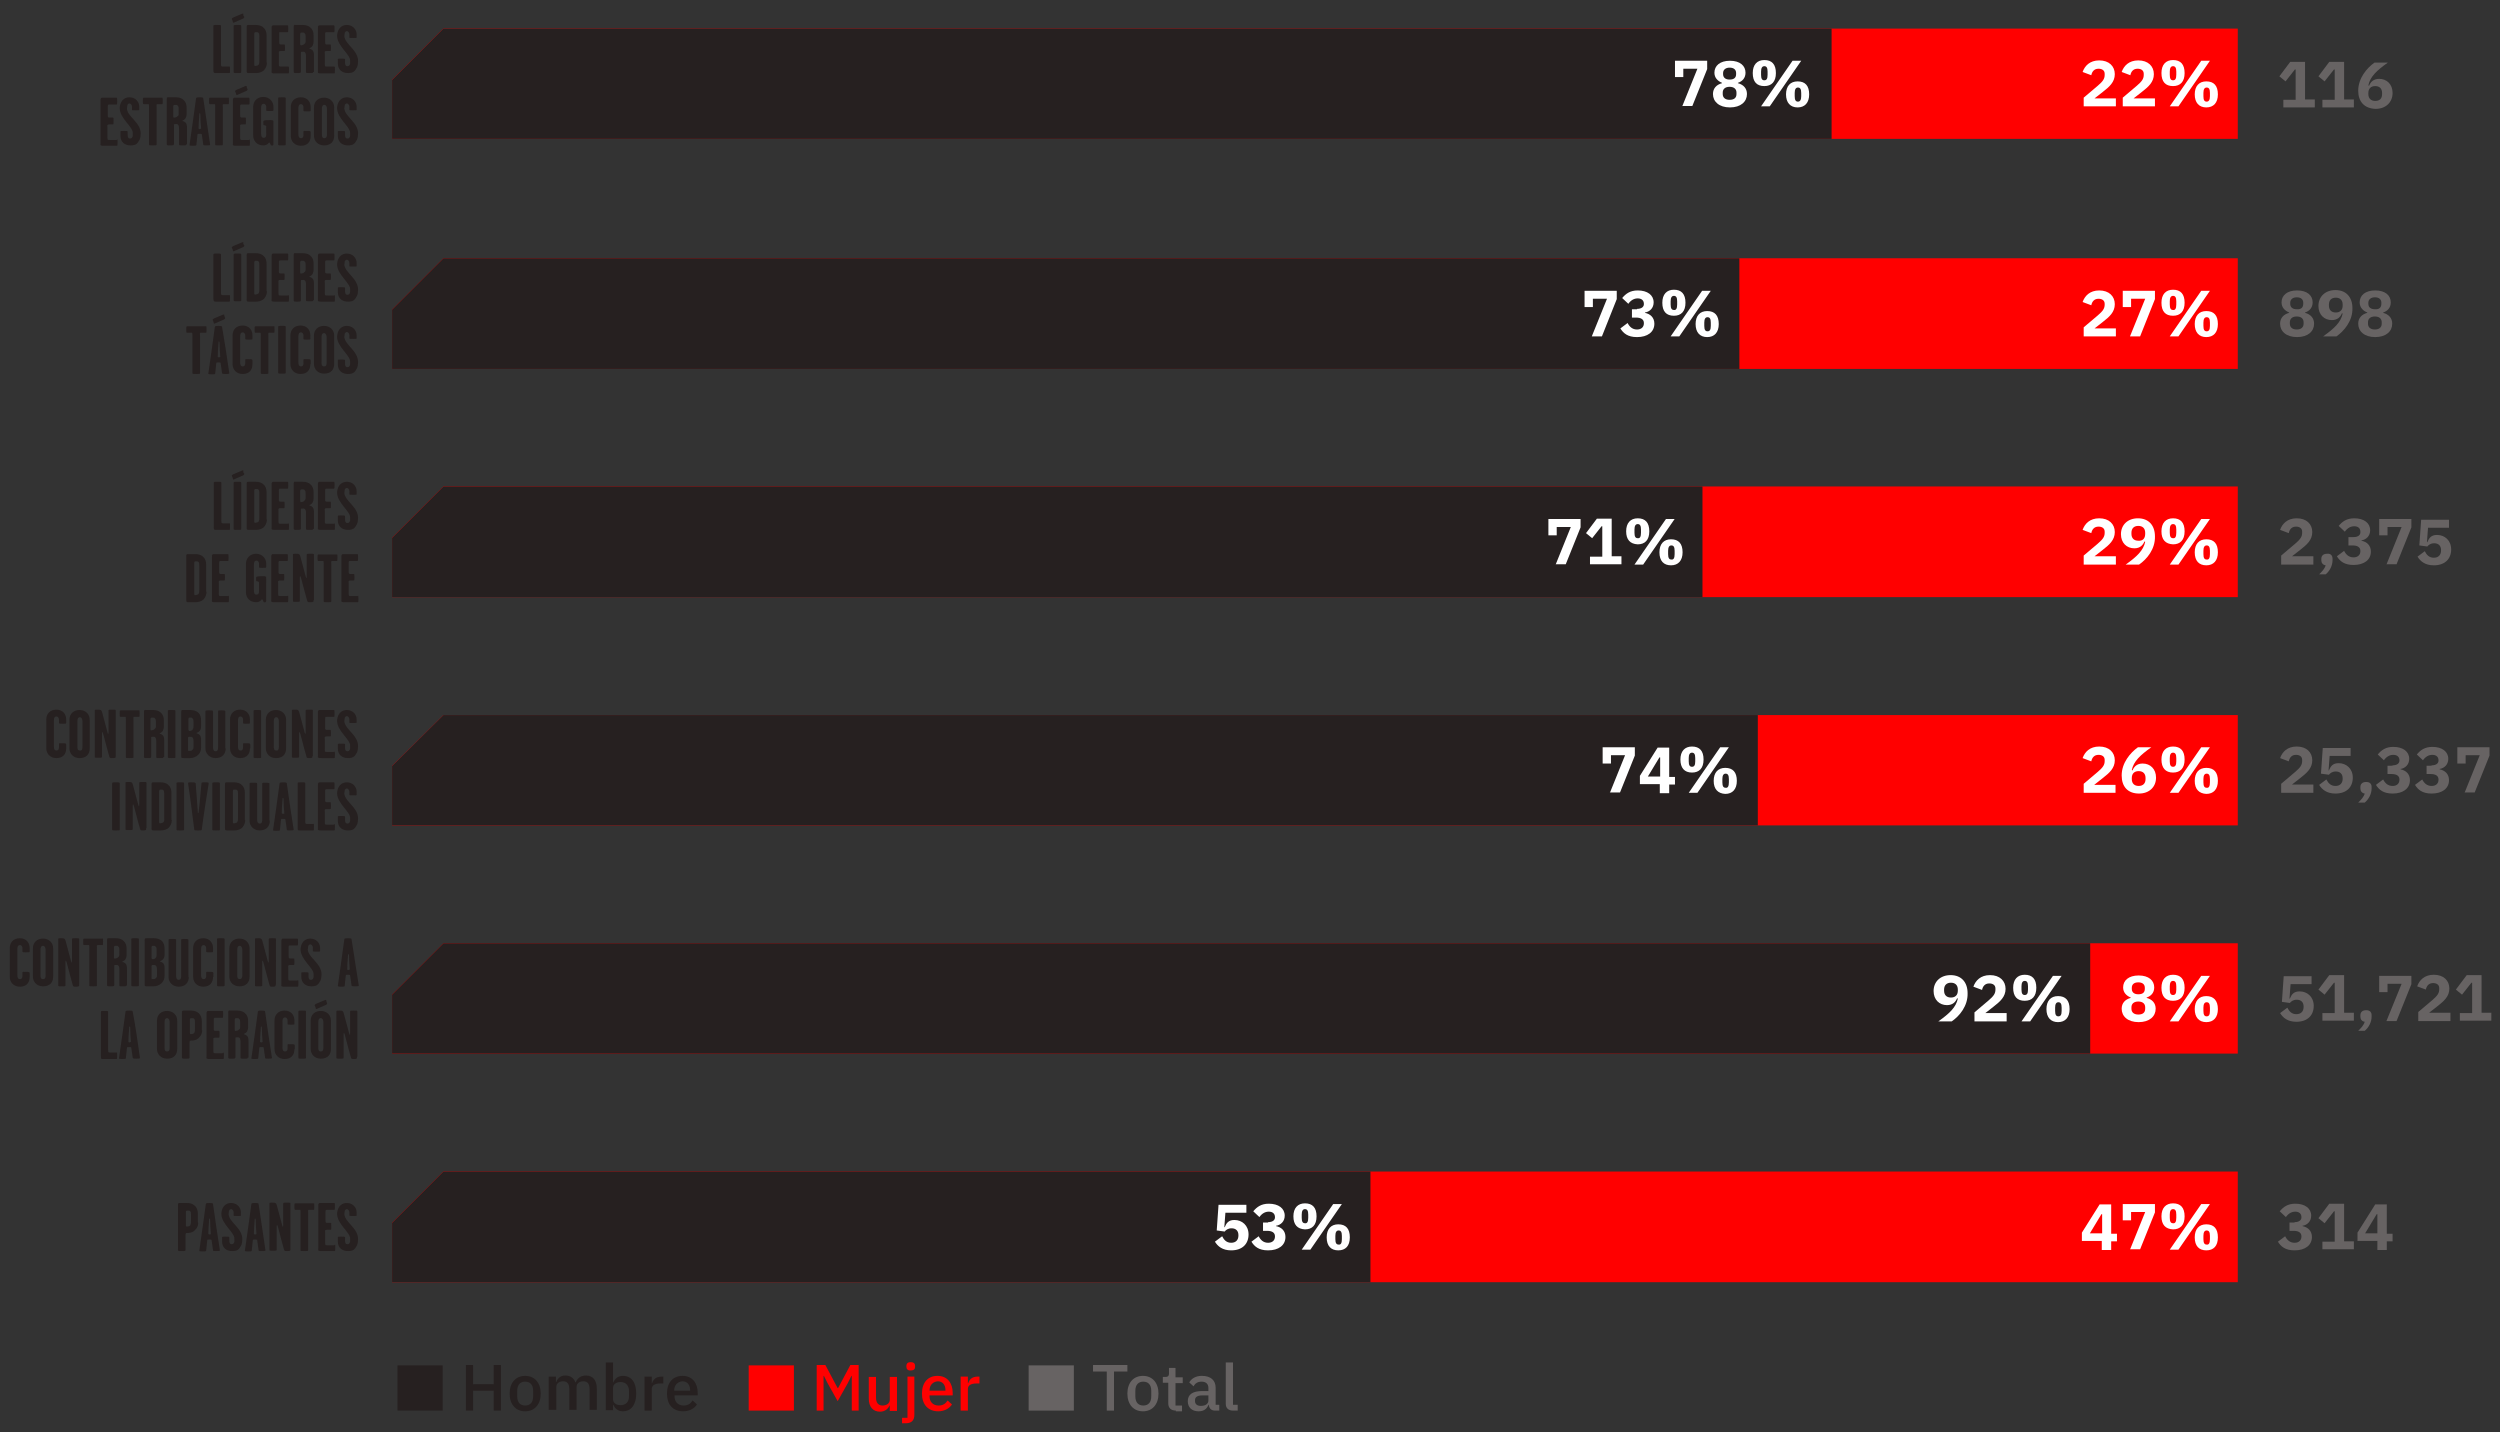 <?xml version="1.0" encoding="utf-8"?>
<!-- Generator: Adobe Illustrator 27.4.0, SVG Export Plug-In . SVG Version: 6.00 Build 0)  -->
<!DOCTYPE svg PUBLIC "-//W3C//DTD SVG 1.1//EN" "http://www.w3.org/Graphics/SVG/1.1/DTD/svg11.dtd">
<svg version="1.1" id="Capa_1" xmlns:x="http://ns.adobe.com/Extensibility/1.0/" xmlns:i="http://ns.adobe.com/AdobeIllustrator/10.0/" xmlns:graph="http://ns.adobe.com/Graphs/1.0/"
	 xmlns="http://www.w3.org/2000/svg" xmlns:xlink="http://www.w3.org/1999/xlink" x="0px" y="0px" viewBox="0 0 691.2 396"
	 style="enable-background:new 0 0 691.2 396;" xml:space="preserve">
<rect x="0" y="0" width="691.2" height="396" fill="#333333" stroke="none"/>
<style type="text/css">
	.st0{fill:#262020;}
	.st1{fill:#676363;}
	.st2{fill:#FF0000;}
	.st3{fill:#FFFFFF;}
</style>
<g>
	<path class="st0" d="M18.3,206.9c0,1.6-0.9,2.7-2.7,2.7c-1.7,0-2.8-1.2-2.8-2.7v-8c0-1.5,1-2.7,2.8-2.7c1.8,0,2.7,1.3,2.7,2.7v1
		c0,0.2-0.2,0.2-1,0.2c-0.6,0-1,0-1-0.2v-1c0-0.3-0.2-0.8-0.7-0.8c-0.6,0-0.7,0.6-0.7,1.1v7.2c0,0.5,0.1,1.1,0.7,1.1
		c0.6,0,0.7-0.5,0.7-0.8v-1c0-0.3,0.2-0.2,1-0.2c0.8,0,1,0,1,0.4V206.9z"/>
	<path class="st0" d="M24.8,206.9c0,1.6-0.9,2.7-2.8,2.7c-1.7,0-2.8-1.2-2.8-2.7V199c0-1.7,1.2-2.7,2.8-2.7c1.6,0,2.8,1.1,2.8,2.7
		V206.9z M22.8,206.4v-7c0-0.5-0.2-1.1-0.7-1.1c-0.6,0-0.7,0.6-0.7,1.1v7c0,0.5,0,1.1,0.7,1.1C22.7,207.6,22.8,207,22.8,206.4z"/>
	<path class="st0" d="M32,209c0,0.5,0,0.6-1,0.6c-0.5,0-0.7,0-0.8-0.5c-0.6-2.2-0.9-3.2-1.5-5.6c-0.1-0.4-0.3-1.1-0.4-1.1
		s-0.1,0.4-0.1,0.6v6.2c0,0.3-0.1,0.3-1,0.3c-1,0-1,0-1-0.3v-12.7c0-0.3,0-0.3,0.9-0.3c0.8,0,0.9,0.1,1.1,0.6c0.4,1.6,1,3.6,1.5,5.6
		c0.1,0.2,0.1,0.5,0.2,0.5c0.1,0,0.1-0.4,0.1-0.6v-5.8c0-0.3,0.1-0.3,1-0.3c1,0,1,0,1,0.3V209z"/>
	<path class="st0" d="M38.6,197.2c0,0.9,0,1-0.2,1h-0.8c-0.2,0-0.5,0-0.6,0c-0.2,0.1-0.1,0.5-0.1,0.7v10.5c0,0.2-0.2,0.2-1.1,0.2
		c-0.8,0-1,0-1-0.2v-10.5c0-0.2,0-0.6-0.1-0.7c-0.1,0-0.3,0-0.6,0h-0.7c-0.3,0-0.3-0.1-0.3-0.9s0-0.9,0.3-0.9h5
		C38.6,196.3,38.6,196.5,38.6,197.2z"/>
	<path class="st0" d="M45.2,209.3c0,0.3-0.1,0.3-1,0.3s-1,0-1-0.3v-4.4c0-0.7-0.2-1.2-0.7-1.2c-0.7,0-0.7,0-0.7,0.2v5.3
		c0,0.4-0.2,0.4-1.1,0.4c-0.8,0-0.9,0-0.9-0.4v-12.3c0-0.2,0-0.4,0.1-0.5c0.1-0.2,0.2-0.1,0.5-0.1h1.9c0.8,0,1.7,0.2,2.2,0.8
		c0.6,0.5,0.8,1.3,0.8,2.1v1.6c0,0.6-0.1,0.9-0.3,1.3c-0.3,0.5-0.9,0.6-0.9,0.7c0,0.1,0.6,0.1,1,0.6c0.2,0.3,0.3,0.7,0.3,1.2V209.3z
		 M43.1,200.9v-1.3c0-0.4,0-0.8-0.3-1c-0.1-0.2-0.2-0.2-0.7-0.2c-0.2,0-0.3,0-0.4,0.1c0,0.1-0.1,0.2-0.1,0.2v2.8
		c0,0.2,0,0.3,0.1,0.4c0.1,0.1,0.2,0,0.3,0c0.2,0,0.5-0.1,0.7-0.3C43.1,201.3,43.1,201,43.1,200.9z"/>
	<path class="st0" d="M48.5,209.3c0,0.3,0,0.3-1.1,0.3c-0.9,0-1,0-1-0.3v-12.7c0-0.3,0.1-0.3,1-0.3c1,0,1.1,0,1.1,0.3V209.3z"/>
	<path class="st0" d="M55.6,206.7c0,0.7-0.2,1.4-0.8,2c-0.6,0.6-1.5,0.9-2.2,0.9c-0.6,0-1.4,0-1.8,0c-0.3,0-0.5,0-0.6-0.1
		c-0.1-0.1-0.1-0.2-0.1-0.6v-12c0-0.2,0-0.4,0.1-0.5c0.1-0.1,0.2-0.1,0.5-0.1h1.9c0.8,0,1.7,0.2,2.3,0.8c0.5,0.5,0.7,1.3,0.7,2.1
		v1.6c0,0.6-0.1,0.9-0.4,1.3c-0.3,0.4-0.9,0.5-0.9,0.6c0,0.1,0.6,0.1,1,0.6c0.2,0.3,0.3,0.7,0.3,1.2V206.7z M53.5,200.9v-1.3
		c0-0.4,0-0.8-0.3-1c-0.1-0.2-0.3-0.2-0.6-0.2c-0.2,0-0.4,0-0.4,0.1c-0.1,0.1-0.1,0.2-0.1,0.3v2.8c0,0.2,0,0.3,0.1,0.4
		c0.1,0.1,0.2,0.1,0.3,0.1c0.2,0,0.5-0.1,0.7-0.3C53.5,201.3,53.5,201.1,53.5,200.9z M53.5,206.5v-1.6c0-0.7-0.2-1.2-0.8-1.2
		c-0.6,0-0.7,0-0.7,0.4v3.1c0,0.2,0,0.4,0.1,0.4c0.1,0,0.2,0,0.4,0c0.2,0,0.5,0,0.7-0.3C53.5,207.1,53.5,206.8,53.5,206.5z"/>
	<path class="st0" d="M62.4,206.9c0,1.6-1,2.7-2.8,2.7c-1.7,0-2.8-1.3-2.8-2.6v-10.3c0-0.3,0.1-0.3,1.1-0.3c0.8,0,1,0,1,0.3v9.9
		c0,0.5,0.1,1.1,0.7,1.1c0.6,0,0.7-0.5,0.7-1.1v-9.9c0-0.3,0.1-0.3,0.9-0.3c1,0,1.1,0.1,1.1,0.3V206.9z"/>
	<path class="st0" d="M69.1,206.9c0,1.6-0.9,2.7-2.7,2.7c-1.7,0-2.8-1.2-2.8-2.7v-8c0-1.5,1-2.7,2.8-2.7c1.8,0,2.7,1.3,2.7,2.7v1
		c0,0.2-0.2,0.2-1,0.2c-0.6,0-0.9,0-0.9-0.2v-1c0-0.3-0.2-0.8-0.7-0.8c-0.6,0-0.7,0.6-0.7,1.1v7.2c0,0.5,0.1,1.1,0.7,1.1
		c0.6,0,0.7-0.5,0.7-0.8v-1c0-0.3,0.2-0.2,1-0.2c0.8,0,1,0,1,0.4V206.9z"/>
	<path class="st0" d="M72.2,209.3c0,0.3,0,0.3-1.1,0.3c-0.9,0-1,0-1-0.3v-12.7c0-0.3,0.1-0.3,1-0.3c1,0,1.1,0,1.1,0.3V209.3z"/>
	<path class="st0" d="M79.1,206.9c0,1.6-0.9,2.7-2.8,2.7c-1.7,0-2.8-1.2-2.8-2.7V199c0-1.7,1.2-2.7,2.8-2.7c1.6,0,2.8,1.1,2.8,2.7
		V206.9z M77.1,206.4v-7c0-0.5-0.2-1.1-0.7-1.1c-0.6,0-0.7,0.6-0.7,1.1v7c0,0.5,0,1.1,0.7,1.1C77,207.6,77.1,207,77.1,206.4z"/>
	<path class="st0" d="M86.4,209c0,0.5,0,0.6-0.9,0.6c-0.5,0-0.7,0-0.8-0.5c-0.6-2.2-0.9-3.2-1.5-5.6c-0.1-0.4-0.3-1.1-0.4-1.1
		c-0.1,0-0.1,0.4-0.1,0.6v6.2c0,0.3-0.1,0.3-1,0.3c-1,0-1,0-1-0.3v-12.7c0-0.3,0-0.3,0.9-0.3c0.8,0,0.9,0.1,1.1,0.6
		c0.4,1.6,1,3.6,1.5,5.6c0.1,0.2,0.1,0.5,0.2,0.5c0.1,0,0.1-0.4,0.1-0.6v-5.8c0-0.3,0.1-0.3,1-0.3c1,0,1,0,1,0.3V209z"/>
	<path class="st0" d="M92.6,208.6c0,0.9,0,1-0.2,1h-3.6c-0.3,0-0.6,0-0.8-0.1c-0.2-0.1-0.1-0.4-0.1-0.6v-12c0-0.2,0-0.3,0.1-0.4
		c0.1-0.2,0.2-0.2,0.4-0.2h3.9c0.2,0,0.2,0.2,0.2,0.9c0,0.9,0,1-0.2,1h-1.9c-0.2,0-0.4,0-0.4,0.1c-0.1,0.1-0.1,0.1-0.1,0.4v2.5
		c0,0.2,0,0.4,0.1,0.5c0.1,0.1,0.3,0.1,0.4,0.1h0.9c0.2,0,0.2,0.1,0.2,0.9c0,0.8,0,0.9-0.2,0.9h-0.9c-0.2,0-0.4,0-0.5,0.1
		c-0.2,0.1-0.1,0.3-0.1,0.6v2.8c0,0.2,0,0.6,0.1,0.7c0.1,0.1,0.4,0.1,0.6,0.1h1.8C92.6,207.7,92.6,207.8,92.6,208.6z"/>
	<path class="st0" d="M99,206.3c0,0.6-0.1,1.3-0.3,1.7c-0.6,1.2-1.1,1.6-2.5,1.6c-1.6,0-2.8-0.9-2.8-2.7v-1.1c0-0.2,0.2-0.2,0.9-0.2
		s1.1,0,1.1,0.2v0.8c0,0.7,0.1,1.1,0.7,1.1c0.5,0,0.6-0.4,0.7-0.7c0-0.3,0-0.6,0-0.9c0-1.7-3.6-4-3.6-6.8c0-0.5,0.2-1.4,0.5-1.8
		c0.2-0.4,0.9-1.2,2.2-1.2c1.6,0,2.7,1.2,2.7,2.6v0.9c0,0.1-0.3,0.1-0.9,0.1c-0.7,0-1.1,0-1.1-0.1v-0.9c0-0.5-0.4-0.9-0.7-0.9
		c-0.3,0-0.6,0.3-0.6,0.6c0,0.3-0.1,0.5-0.1,0.8C95.4,201.7,99,203.2,99,206.3z"/>
</g>
<g>
	<path class="st0" d="M33.1,229.3c0,0.3,0,0.3-1.1,0.3c-0.9,0-1,0-1-0.3v-12.7c0-0.3,0.1-0.3,1-0.3c1,0,1.1,0,1.1,0.3V229.3z"/>
	<path class="st0" d="M40.4,229c0,0.5,0,0.6-0.9,0.6c-0.5,0-0.7,0-0.8-0.5c-0.6-2.2-0.9-3.2-1.5-5.6c-0.1-0.4-0.3-1.1-0.4-1.1
		c-0.1,0-0.1,0.4-0.1,0.6v6.2c0,0.3-0.1,0.3-1,0.3c-1,0-1,0-1-0.3v-12.7c0-0.3,0-0.3,0.9-0.3c0.8,0,0.9,0.1,1.1,0.6
		c0.4,1.6,1,3.6,1.5,5.6c0.1,0.2,0.1,0.5,0.2,0.5c0.1,0,0.1-0.4,0.1-0.6v-5.8c0-0.3,0.1-0.3,1-0.3c1,0,1,0,1,0.3V229z"/>
	<path class="st0" d="M47.5,226.7c0,0.7-0.2,1.4-0.8,2.1c-0.6,0.6-1.5,0.8-2.2,0.8h-2c-0.2,0-0.4,0-0.5-0.1
		c-0.1-0.1-0.1-0.3-0.1-0.5v-12.1c0-0.2,0-0.4,0.1-0.5c0.1-0.1,0.2-0.1,0.5-0.1h1.9c0.8,0,1.7,0.2,2.2,0.8c0.6,0.5,0.8,1.3,0.8,2.1
		V226.7z M45.4,226.3v-6.8c0-0.4,0-0.8-0.2-1c-0.2-0.2-0.3-0.2-0.6-0.2c-0.3,0-0.5,0-0.5,0.1s-0.1,0.2-0.1,0.3v8.5
		c0,0.2,0,0.3,0.1,0.4c0.1,0.1,0.3,0,0.4,0c0.2,0,0.5-0.1,0.7-0.3C45.5,226.9,45.4,226.6,45.4,226.3z"/>
	<path class="st0" d="M50.9,229.3c0,0.3,0,0.3-1.1,0.3c-0.9,0-1,0-1-0.3v-12.7c0-0.3,0.1-0.3,1-0.3c1,0,1.1,0,1.1,0.3V229.3z"/>
	<path class="st0" d="M57.7,216.6c-0.7,4.6-1.5,9.3-1.9,12.7c0,0.3-0.2,0.3-1,0.3c-0.9,0-1.1,0-1.1-0.3c-0.4-3.1-1-8.1-1.7-12.7
		c0-0.3,0.1-0.3,1-0.3c1,0,1,0.1,1.1,0.3c0.2,1.9,0.4,5.8,0.6,8c0,0.1,0,0.2,0.1,0.2c0.1,0,0.1-0.1,0.1-0.2c0.3-2.1,0.6-6.2,0.8-8
		c0-0.3,0.1-0.3,1-0.3C57.6,216.3,57.7,216.3,57.7,216.6z"/>
	<path class="st0" d="M60.8,229.3c0,0.3,0,0.3-1.1,0.3c-0.9,0-1,0-1-0.3v-12.7c0-0.3,0.1-0.3,1-0.3c1,0,1.1,0,1.1,0.3V229.3z"/>
	<path class="st0" d="M67.8,226.7c0,0.7-0.2,1.4-0.8,2.1c-0.6,0.6-1.5,0.8-2.2,0.8h-2c-0.2,0-0.4,0-0.5-0.1
		c-0.1-0.1-0.1-0.3-0.1-0.5v-12.1c0-0.2,0-0.4,0.1-0.5c0.1-0.1,0.2-0.1,0.5-0.1h1.9c0.8,0,1.7,0.2,2.2,0.8c0.6,0.5,0.8,1.3,0.8,2.1
		V226.7z M65.8,226.3v-6.8c0-0.4,0-0.8-0.2-1c-0.2-0.2-0.3-0.2-0.6-0.2c-0.3,0-0.5,0-0.5,0.1c-0.1,0.1-0.1,0.2-0.1,0.3v8.5
		c0,0.2,0,0.3,0.1,0.4c0.1,0.1,0.3,0,0.4,0c0.2,0,0.5-0.1,0.7-0.3C65.8,226.9,65.8,226.6,65.8,226.3z"/>
	<path class="st0" d="M74.6,226.9c0,1.6-1,2.7-2.8,2.7c-1.7,0-2.8-1.3-2.8-2.6v-10.3c0-0.3,0.1-0.3,1.1-0.3c0.8,0,1,0,1,0.3v9.9
		c0,0.5,0.1,1.1,0.7,1.1c0.6,0,0.7-0.5,0.7-1.1v-9.9c0-0.3,0.1-0.3,0.9-0.3c1,0,1.1,0.1,1.1,0.3V226.9z"/>
	<path class="st0" d="M81.2,229.4c0,0.2-0.5,0.2-1,0.2c-0.6,0-0.9,0-0.9-0.2c-0.2-1.1-0.2-1.8-0.4-2.8c0-0.2-0.2-0.2-0.6-0.2
		c-0.4,0-0.6,0-0.6,0.2c-0.1,1.1-0.2,1.8-0.3,2.9c0,0.2-0.4,0.2-1,0.2c-0.3,0-1,0-0.9-0.2c0.7-5,1.2-8.3,1.8-12.9
		c0-0.3,0.6-0.3,1-0.3c0.5,0,1,0,1,0.3C80,221.5,80.4,224.4,81.2,229.4z M78.6,224.8c-0.1-1.4-0.2-2.2-0.2-3.7c0-0.1,0-0.5-0.2-0.5
		c-0.1,0-0.1,0.5-0.1,0.6c-0.1,1.5-0.2,2.4-0.2,3.6c0,0.1,0.1,0.2,0.4,0.2C78.5,225,78.7,225,78.6,224.8z"/>
	<path class="st0" d="M86.8,228.6c0,0.9,0,1-0.2,1h-3.6c-0.3,0-0.5,0-0.6-0.1c-0.1-0.1-0.1-0.4-0.1-0.7v-12.2c0-0.3,0.1-0.3,1-0.3
		c1,0,1.1,0,1.1,0.3V227c0,0.2,0,0.6,0.1,0.7c0.1,0.1,0.3,0.1,0.5,0.1h1.7C86.8,227.7,86.8,227.8,86.8,228.6z"/>
	<path class="st0" d="M92.6,228.6c0,0.9,0,1-0.2,1h-3.6c-0.3,0-0.6,0-0.8-0.1c-0.2-0.1-0.1-0.4-0.1-0.6v-12c0-0.2,0-0.3,0.1-0.4
		c0.1-0.2,0.2-0.2,0.4-0.2h3.9c0.2,0,0.2,0.2,0.2,0.9c0,0.9,0,1-0.2,1h-1.9c-0.2,0-0.4,0-0.4,0.1c-0.1,0.1-0.1,0.1-0.1,0.4v2.5
		c0,0.2,0,0.4,0.1,0.5c0.1,0.1,0.3,0.1,0.4,0.1h0.9c0.2,0,0.2,0.1,0.2,1c0,0.8,0,0.9-0.2,0.9h-0.9c-0.2,0-0.4,0-0.5,0.1
		c-0.2,0.1-0.1,0.3-0.1,0.6v2.8c0,0.2,0,0.6,0.1,0.7c0.1,0.1,0.4,0.1,0.6,0.1h1.8C92.6,227.7,92.6,227.8,92.6,228.6z"/>
	<path class="st0" d="M99,226.3c0,0.6-0.1,1.3-0.3,1.7c-0.6,1.2-1.1,1.6-2.5,1.6c-1.6,0-2.8-0.9-2.8-2.7v-1.1c0-0.2,0.2-0.2,0.9-0.2
		s1.1,0,1.1,0.2v0.8c0,0.7,0.1,1.1,0.7,1.1c0.5,0,0.6-0.4,0.7-0.7c0-0.3,0-0.6,0-0.9c0-1.7-3.6-4-3.6-6.8c0-0.5,0.2-1.4,0.5-1.8
		c0.2-0.4,0.9-1.2,2.2-1.2c1.6,0,2.7,1.2,2.7,2.6v0.9c0,0.1-0.3,0.1-0.9,0.1c-0.7,0-1.1,0-1.1-0.1v-0.9c0-0.5-0.4-0.9-0.7-0.9
		c-0.3,0-0.6,0.3-0.6,0.6c0,0.3-0.1,0.5-0.1,0.8C95.4,221.7,99,223.2,99,226.3z"/>
</g>
<g>
	<path class="st0" d="M8.2,270.1c0,1.6-0.9,2.7-2.7,2.7c-1.7,0-2.8-1.2-2.8-2.7v-8c0-1.5,1-2.7,2.8-2.7c1.8,0,2.7,1.3,2.7,2.7v1
		c0,0.2-0.2,0.2-1,0.2c-0.6,0-1,0-1-0.2v-1c0-0.3-0.2-0.8-0.7-0.8c-0.6,0-0.7,0.6-0.7,1.1v7.2c0,0.5,0.1,1.1,0.7,1.1
		c0.6,0,0.7-0.5,0.7-0.8v-1c0-0.3,0.2-0.2,1-0.2c0.8,0,1,0,1,0.4V270.1z"/>
	<path class="st0" d="M14.7,270c0,1.6-0.9,2.7-2.8,2.7c-1.7,0-2.8-1.2-2.8-2.7v-7.8c0-1.7,1.2-2.7,2.8-2.7c1.6,0,2.8,1.1,2.8,2.7
		V270z M12.6,269.6v-7c0-0.5-0.2-1.1-0.7-1.1c-0.6,0-0.7,0.6-0.7,1.1v7c0,0.5,0,1.1,0.7,1.1C12.6,270.7,12.6,270.1,12.6,269.6z"/>
	<path class="st0" d="M21.9,272.2c0,0.5,0,0.6-1,0.6c-0.5,0-0.7,0-0.8-0.5c-0.6-2.2-0.9-3.2-1.5-5.6c-0.1-0.4-0.3-1.1-0.4-1.1
		s-0.1,0.4-0.1,0.6v6.2c0,0.3-0.1,0.3-1,0.3c-1,0-1,0-1-0.3v-12.7c0-0.3,0-0.3,0.9-0.3c0.8,0,0.9,0.1,1.1,0.6c0.4,1.6,1,3.6,1.5,5.6
		c0.1,0.2,0.1,0.5,0.2,0.5c0.1,0,0.1-0.4,0.1-0.6v-5.8c0-0.3,0.1-0.3,1-0.3c1,0,1,0,1,0.3V272.2z"/>
	<path class="st0" d="M28.5,260.3c0,0.9,0,1-0.2,1h-0.8c-0.2,0-0.5,0-0.6,0c-0.2,0.1-0.1,0.5-0.1,0.7v10.5c0,0.2-0.2,0.2-1.1,0.2
		c-0.8,0-1,0-1-0.2V262c0-0.2,0-0.6-0.1-0.7c-0.1,0-0.3,0-0.6,0h-0.7c-0.3,0-0.3-0.1-0.3-0.9s0-0.9,0.3-0.9h5
		C28.5,259.4,28.5,259.6,28.5,260.3z"/>
	<path class="st0" d="M35,272.4c0,0.3-0.1,0.3-1,0.3s-1,0-1-0.3V268c0-0.7-0.2-1.2-0.7-1.2c-0.7,0-0.7,0-0.7,0.2v5.3
		c0,0.4-0.2,0.4-1.1,0.4c-0.8,0-0.9,0-0.9-0.4V260c0-0.2,0-0.4,0.1-0.5c0.1-0.2,0.2-0.1,0.5-0.1H32c0.8,0,1.7,0.2,2.2,0.8
		c0.6,0.5,0.8,1.3,0.8,2.1v1.6c0,0.6-0.1,0.9-0.3,1.3c-0.3,0.5-0.9,0.6-0.9,0.7c0,0.1,0.6,0.1,1,0.6c0.2,0.3,0.3,0.7,0.3,1.2V272.4z
		 M33,264v-1.3c0-0.4,0-0.8-0.3-1c-0.1-0.2-0.2-0.2-0.7-0.2c-0.2,0-0.3,0-0.4,0.1c0,0.1-0.1,0.2-0.1,0.2v2.8c0,0.2,0,0.3,0.1,0.4
		c0.1,0.1,0.2,0,0.3,0c0.2,0,0.5-0.1,0.7-0.3C32.9,264.5,33,264.2,33,264z"/>
	<path class="st0" d="M38.4,272.4c0,0.3,0,0.3-1.1,0.3c-0.9,0-1,0-1-0.3v-12.7c0-0.3,0.1-0.3,1-0.3c1,0,1.1,0,1.1,0.3V272.4z"/>
	<path class="st0" d="M45.5,269.8c0,0.7-0.2,1.4-0.8,2c-0.6,0.6-1.5,0.9-2.2,0.9c-0.6,0-1.4,0-1.8,0c-0.3,0-0.5,0-0.6-0.1
		c-0.1-0.1-0.1-0.2-0.1-0.6v-12c0-0.2,0-0.4,0.1-0.5c0.1-0.1,0.2-0.1,0.5-0.1h1.9c0.8,0,1.7,0.2,2.3,0.8c0.5,0.5,0.7,1.3,0.7,2.1
		v1.6c0,0.6-0.1,0.9-0.4,1.3c-0.3,0.4-0.9,0.5-0.9,0.6c0,0.1,0.6,0.1,1,0.6c0.2,0.3,0.3,0.7,0.3,1.2V269.8z M43.3,264v-1.3
		c0-0.4,0-0.8-0.3-1c-0.1-0.2-0.3-0.2-0.6-0.2c-0.2,0-0.4,0-0.4,0.1c-0.1,0.1-0.1,0.2-0.1,0.3v2.8c0,0.2,0,0.3,0.1,0.4
		c0.1,0.1,0.2,0.1,0.3,0.1c0.2,0,0.5-0.1,0.7-0.3C43.3,264.5,43.3,264.2,43.3,264z M43.4,269.6V268c0-0.7-0.2-1.2-0.8-1.2
		c-0.6,0-0.7,0-0.7,0.4v3.1c0,0.2,0,0.4,0.1,0.4c0.1,0,0.2,0,0.4,0c0.2,0,0.5,0,0.7-0.3C43.4,270.2,43.4,270,43.4,269.6z"/>
	<path class="st0" d="M52.2,270.1c0,1.6-1,2.7-2.8,2.7c-1.7,0-2.8-1.3-2.8-2.6v-10.3c0-0.3,0.1-0.3,1.1-0.3c0.8,0,1,0,1,0.3v9.9
		c0,0.5,0.1,1.1,0.7,1.1c0.6,0,0.7-0.5,0.7-1.1v-9.9c0-0.3,0.1-0.3,0.9-0.3c1,0,1.1,0.1,1.1,0.3V270.1z"/>
	<path class="st0" d="M58.9,270.1c0,1.6-0.9,2.7-2.7,2.7c-1.7,0-2.8-1.2-2.8-2.7v-8c0-1.5,1-2.7,2.8-2.7c1.8,0,2.7,1.3,2.7,2.7v1
		c0,0.2-0.2,0.2-1,0.2c-0.6,0-0.9,0-0.9-0.2v-1c0-0.3-0.2-0.8-0.7-0.8c-0.6,0-0.7,0.6-0.7,1.1v7.2c0,0.5,0.1,1.1,0.7,1.1
		c0.6,0,0.7-0.5,0.7-0.8v-1c0-0.3,0.2-0.2,1-0.2c0.8,0,1,0,1,0.4V270.1z"/>
	<path class="st0" d="M62.1,272.4c0,0.3,0,0.3-1.1,0.3c-0.9,0-1,0-1-0.3v-12.7c0-0.3,0.1-0.3,1-0.3c1,0,1.1,0,1.1,0.3V272.4z"/>
	<path class="st0" d="M69,270c0,1.6-0.9,2.7-2.8,2.7c-1.7,0-2.8-1.2-2.8-2.7v-7.8c0-1.7,1.2-2.7,2.8-2.7c1.6,0,2.8,1.1,2.8,2.7V270z
		 M67,269.6v-7c0-0.5-0.2-1.1-0.7-1.1c-0.6,0-0.7,0.6-0.7,1.1v7c0,0.5,0,1.1,0.7,1.1C66.9,270.7,67,270.1,67,269.6z"/>
	<path class="st0" d="M76.2,272.2c0,0.5,0,0.6-0.9,0.6c-0.5,0-0.7,0-0.8-0.5c-0.6-2.2-0.9-3.2-1.5-5.6c-0.1-0.4-0.3-1.1-0.4-1.1
		c-0.1,0-0.1,0.4-0.1,0.6v6.2c0,0.3-0.1,0.3-1,0.3c-1,0-1,0-1-0.3v-12.7c0-0.3,0-0.3,0.9-0.3c0.8,0,0.9,0.1,1.1,0.6
		c0.4,1.6,1,3.6,1.5,5.6c0.1,0.2,0.1,0.5,0.2,0.5c0.1,0,0.1-0.4,0.1-0.6v-5.8c0-0.3,0.1-0.3,1-0.3c1,0,1,0,1,0.3V272.2z"/>
	<path class="st0" d="M82.5,271.8c0,0.9,0,1-0.2,1h-3.6c-0.3,0-0.6,0-0.8-0.1c-0.2-0.1-0.1-0.4-0.1-0.6v-12c0-0.2,0-0.3,0.1-0.4
		c0.1-0.2,0.2-0.2,0.4-0.2h3.9c0.2,0,0.2,0.2,0.2,0.9c0,0.9,0,1-0.2,1h-1.9c-0.2,0-0.4,0-0.4,0.1c-0.1,0.1-0.1,0.1-0.1,0.4v2.5
		c0,0.2,0,0.4,0.1,0.5c0.1,0.1,0.3,0.1,0.4,0.1h0.9c0.2,0,0.2,0.1,0.2,0.9c0,0.8,0,0.9-0.2,0.9h-0.9c-0.2,0-0.4,0-0.5,0.1
		c-0.2,0.1-0.1,0.3-0.1,0.6v2.8c0,0.2,0,0.6,0.1,0.7c0.1,0.1,0.4,0.1,0.6,0.1h1.8C82.5,270.9,82.5,270.9,82.5,271.8z"/>
	<path class="st0" d="M88.9,269.4c0,0.6-0.1,1.3-0.3,1.7c-0.6,1.2-1.1,1.6-2.5,1.6c-1.6,0-2.8-0.9-2.8-2.7V269
		c0-0.2,0.2-0.2,0.9-0.2s1.1,0,1.1,0.2v0.8c0,0.7,0.1,1.1,0.7,1.1c0.5,0,0.6-0.4,0.7-0.7c0-0.3,0-0.6,0-0.9c0-1.7-3.6-4-3.6-6.8
		c0-0.5,0.2-1.4,0.5-1.8c0.2-0.4,0.9-1.2,2.2-1.2c1.6,0,2.7,1.2,2.7,2.6v0.9c0,0.1-0.3,0.1-0.9,0.1c-0.7,0-1.1,0-1.1-0.1V262
		c0-0.5-0.4-0.9-0.7-0.9c-0.3,0-0.6,0.3-0.6,0.6c0,0.3-0.1,0.5-0.1,0.8C85.2,264.8,88.9,266.3,88.9,269.4z"/>
	<path class="st0" d="M99.2,272.5c0,0.2-0.5,0.2-1,0.2c-0.6,0-0.9,0-1-0.2c-0.2-1.1-0.2-1.8-0.4-2.8c0-0.2-0.2-0.2-0.6-0.2
		c-0.4,0-0.6,0-0.6,0.2c-0.1,1.1-0.2,1.8-0.3,2.9c0,0.2-0.4,0.2-1,0.2c-0.3,0-0.9,0-0.9-0.2c0.7-5,1.2-8.3,1.8-12.9
		c0-0.3,0.6-0.3,1-0.3c0.5,0,1,0,1,0.3C98,264.6,98.4,267.6,99.2,272.5z M96.7,268c-0.1-1.4-0.2-2.2-0.2-3.7c0-0.1,0-0.5-0.2-0.5
		c-0.1,0-0.1,0.5-0.1,0.6c-0.1,1.5-0.2,2.4-0.2,3.6c0,0.1,0.1,0.2,0.4,0.2C96.5,268.1,96.7,268.1,96.7,268z"/>
</g>
<g>
	<path class="st0" d="M32.4,291.8c0,0.9,0,1-0.2,1h-3.6c-0.3,0-0.5,0-0.6-0.1c-0.1-0.1-0.1-0.4-0.1-0.7v-12.2c0-0.3,0.1-0.3,0.9-0.3
		c1,0,1.1,0,1.1,0.3v10.4c0,0.2,0,0.6,0.1,0.7c0.1,0.1,0.3,0.1,0.5,0.1h1.7C32.4,290.9,32.4,291,32.4,291.8z"/>
	<path class="st0" d="M38.7,292.5c0,0.2-0.5,0.2-1,0.2c-0.6,0-0.9,0-1-0.2c-0.2-1.1-0.2-1.8-0.4-2.8c0-0.2-0.2-0.2-0.6-0.2
		c-0.4,0-0.6,0-0.6,0.2c-0.1,1.1-0.2,1.8-0.3,2.9c0,0.2-0.4,0.2-1,0.2c-0.3,0-0.9,0-0.9-0.2c0.7-5,1.2-8.3,1.8-12.9
		c0-0.3,0.6-0.3,1-0.3c0.5,0,1,0,1,0.3C37.6,284.6,38,287.6,38.7,292.5z M36.2,288c-0.1-1.4-0.2-2.2-0.2-3.7c0-0.1,0-0.5-0.2-0.5
		c-0.1,0-0.1,0.5-0.1,0.6c-0.1,1.5-0.2,2.4-0.2,3.6c0,0.1,0.1,0.2,0.4,0.2C36,288.1,36.2,288.1,36.2,288z"/>
	<path class="st0" d="M49,290c0,1.6-0.9,2.7-2.8,2.7c-1.7,0-2.8-1.2-2.8-2.7v-7.8c0-1.7,1.2-2.7,2.8-2.7c1.6,0,2.8,1.1,2.8,2.7V290z
		 M46.9,289.6v-7c0-0.5-0.2-1.1-0.7-1.1c-0.6,0-0.7,0.6-0.7,1.1v7c0,0.5,0,1.1,0.7,1.1C46.9,290.7,46.9,290.1,46.9,289.6z"/>
	<path class="st0" d="M55.9,284.8c0,0.8-0.2,1.5-1,2.2c-0.6,0.6-1.4,0.7-2.1,0.7c-0.3,0-0.4,0.1-0.4,0.6v4.1c0,0.3-0.2,0.3-1.1,0.3
		c-0.9,0-1,0-1-0.4V280c0-0.2,0-0.4,0.1-0.5c0.1-0.1,0.2-0.1,0.5-0.1h1.9c0.8,0,1.5,0.2,2.1,0.7c0.6,0.5,0.9,1.3,0.9,2.2V284.8z
		 M53.9,284.5v-1.8c0-0.4,0-0.8-0.2-1c-0.2-0.2-0.3-0.2-0.6-0.2c-0.2,0-0.4,0-0.5,0.1c-0.1,0.1-0.1,0.2-0.1,0.3v3.6
		c0,0.2,0,0.3,0.1,0.4c0.1,0,0.2,0,0.4,0c0.2,0,0.5-0.1,0.7-0.3C53.9,285.2,53.9,284.9,53.9,284.5z"/>
	<path class="st0" d="M61.9,291.8c0,0.9,0,1-0.2,1H58c-0.3,0-0.6,0-0.8-0.1c-0.2-0.1-0.1-0.4-0.1-0.6v-12c0-0.2,0-0.3,0.1-0.4
		c0.1-0.2,0.2-0.2,0.4-0.2h3.9c0.2,0,0.2,0.2,0.2,0.9c0,0.9,0,1-0.2,1h-1.9c-0.2,0-0.4,0-0.4,0.1c-0.1,0.1-0.1,0.1-0.1,0.4v2.5
		c0,0.2,0,0.4,0.1,0.5c0.1,0.1,0.3,0.1,0.4,0.1h0.9c0.2,0,0.2,0.1,0.2,1c0,0.8,0,0.9-0.2,0.9h-0.9c-0.2,0-0.4,0-0.5,0.1
		c-0.2,0.1-0.1,0.3-0.1,0.6v2.8c0,0.2,0,0.6,0.1,0.7c0.1,0.1,0.4,0.1,0.6,0.1h1.8C61.9,290.9,61.9,290.9,61.9,291.8z"/>
	<path class="st0" d="M68.5,292.4c0,0.3-0.1,0.3-1,0.3s-1,0-1-0.3V288c0-0.7-0.2-1.2-0.7-1.2c-0.7,0-0.7,0-0.7,0.2v5.3
		c0,0.4-0.2,0.4-1.1,0.4c-0.8,0-0.9,0-0.9-0.4V280c0-0.2,0-0.4,0.1-0.5c0.1-0.2,0.2-0.1,0.5-0.1h1.9c0.8,0,1.7,0.2,2.2,0.8
		c0.6,0.5,0.8,1.3,0.8,2.1v1.6c0,0.6-0.1,0.9-0.3,1.3c-0.3,0.5-0.9,0.6-0.9,0.7c0,0.1,0.6,0.1,1,0.6c0.2,0.3,0.3,0.7,0.3,1.2V292.4z
		 M66.4,284v-1.3c0-0.4,0-0.8-0.3-1c-0.1-0.2-0.2-0.2-0.7-0.2c-0.2,0-0.3,0-0.4,0.1c0,0.1-0.1,0.2-0.1,0.2v2.8c0,0.2,0,0.3,0.1,0.4
		c0.1,0.1,0.2,0,0.3,0c0.2,0,0.5-0.1,0.7-0.3C66.4,284.5,66.4,284.2,66.4,284z"/>
	<path class="st0" d="M75.2,292.5c0,0.2-0.5,0.2-1,0.2c-0.6,0-0.9,0-0.9-0.2c-0.2-1.1-0.2-1.8-0.4-2.8c0-0.2-0.2-0.2-0.6-0.2
		c-0.4,0-0.6,0-0.6,0.2c-0.1,1.1-0.2,1.8-0.3,2.9c0,0.2-0.4,0.2-1,0.2c-0.3,0-1,0-0.9-0.2c0.7-5,1.2-8.3,1.8-12.9
		c0-0.3,0.6-0.3,1-0.3c0.5,0,1,0,1,0.3C74,284.6,74.4,287.6,75.2,292.5z M72.6,288c-0.1-1.4-0.2-2.2-0.2-3.7c0-0.1,0-0.5-0.2-0.5
		c-0.1,0-0.1,0.5-0.1,0.6c-0.1,1.5-0.2,2.4-0.2,3.6c0,0.1,0.1,0.2,0.4,0.2C72.5,288.1,72.6,288.1,72.6,288z"/>
	<path class="st0" d="M81.4,290.1c0,1.6-0.9,2.7-2.7,2.7c-1.7,0-2.8-1.2-2.8-2.7v-8c0-1.5,1-2.7,2.8-2.7c1.8,0,2.7,1.3,2.7,2.7v1
		c0,0.2-0.2,0.2-1,0.2c-0.6,0-0.9,0-0.9-0.2v-1c0-0.3-0.2-0.8-0.7-0.8c-0.6,0-0.7,0.6-0.7,1.1v7.2c0,0.5,0.1,1.1,0.7,1.1
		c0.6,0,0.7-0.5,0.7-0.8v-1c0-0.3,0.2-0.2,1-0.2c0.8,0,1,0,1,0.4V290.1z"/>
	<path class="st0" d="M84.6,292.4c0,0.3,0,0.3-1.1,0.3c-0.9,0-1,0-1-0.3v-12.7c0-0.3,0.1-0.3,1-0.3c1,0,1.1,0,1.1,0.3V292.4z"/>
	<path class="st0" d="M91.5,290c0,1.6-0.9,2.7-2.8,2.7c-1.7,0-2.8-1.2-2.8-2.7v-7.8c0-1.7,1.2-2.7,2.8-2.7c1.6,0,2.8,1.1,2.8,2.7
		V290z M90.4,277.3c0.2,0.2-0.2,0.5-0.2,0.5c-1,0.4-1.3,0.6-2.5,1.1c-0.3,0.2-0.4,0-0.4-0.1c0-0.2-0.2-0.6-0.3-0.8
		c-0.1-0.2,0.2-0.4,0.7-0.6c0.6-0.2,1.3-0.6,1.9-0.8c0.4-0.2,0.6-0.2,0.6,0C90.2,276.7,90.3,277.1,90.4,277.3z M89.4,289.6v-7
		c0-0.5-0.2-1.1-0.7-1.1c-0.6,0-0.7,0.6-0.7,1.1v7c0,0.5,0,1.1,0.7,1.1C89.4,290.7,89.4,290.1,89.4,289.6z"/>
	<path class="st0" d="M98.7,292.2c0,0.5,0,0.6-0.9,0.6c-0.5,0-0.7,0-0.8-0.5c-0.6-2.2-0.9-3.2-1.5-5.6c-0.1-0.4-0.3-1.1-0.4-1.1
		c-0.1,0-0.1,0.4-0.1,0.6v6.2c0,0.3-0.1,0.3-1,0.3c-1,0-1,0-1-0.3v-12.7c0-0.3,0-0.3,0.9-0.3c0.8,0,0.9,0.1,1.1,0.6
		c0.4,1.6,1,3.6,1.5,5.6c0.1,0.2,0.1,0.5,0.2,0.5c0.1,0,0.1-0.4,0.1-0.6v-5.8c0-0.3,0.1-0.3,1-0.3c1,0,1,0,1,0.3V292.2z"/>
</g>
<g>
	<path class="st0" d="M63.6,19.2c0,0.9,0,1-0.2,1h-3.6c-0.3,0-0.5,0-0.6-0.1C59,20,59,19.7,59,19.4V7.2c0-0.3,0.1-0.3,1-0.3
		c1,0,1.1,0,1.1,0.3v10.4c0,0.2,0,0.6,0.1,0.7c0.1,0.1,0.3,0.1,0.5,0.1h1.7C63.6,18.4,63.6,18.4,63.6,19.2z"/>
	<path class="st0" d="M67.5,4.6c0.2,0.2-0.2,0.5-0.2,0.5c-1,0.4-1.3,0.6-2.5,1.1c-0.3,0.2-0.4,0-0.4-0.1c0-0.2-0.2-0.6-0.3-0.8
		c-0.1-0.2,0.2-0.4,0.7-0.6c0.6-0.2,1.3-0.6,1.9-0.8c0.4-0.2,0.6-0.2,0.6,0C67.2,4.1,67.3,4.5,67.5,4.6z M66.7,19.9
		c0,0.3,0,0.3-1.1,0.3c-0.9,0-1,0-1-0.3V7.2c0-0.3,0.1-0.3,1-0.3c1,0,1.1,0,1.1,0.3V19.9z"/>
	<path class="st0" d="M73.8,17.3c0,0.7-0.2,1.4-0.8,2.1c-0.6,0.6-1.5,0.8-2.2,0.8h-2c-0.2,0-0.4,0-0.5-0.1c-0.1-0.1-0.1-0.3-0.1-0.5
		V7.5c0-0.2,0-0.4,0.1-0.5c0.1-0.1,0.2-0.1,0.5-0.1h1.9c0.8,0,1.7,0.2,2.2,0.8c0.6,0.5,0.8,1.3,0.8,2.1V17.3z M71.7,16.9v-6.8
		c0-0.4,0-0.8-0.2-1c-0.2-0.2-0.3-0.2-0.6-0.2c-0.3,0-0.5,0-0.5,0.1s-0.1,0.2-0.1,0.3v8.5c0,0.2,0,0.3,0.1,0.4c0.1,0.1,0.3,0,0.4,0
		c0.2,0,0.5-0.1,0.7-0.3C71.7,17.6,71.7,17.2,71.7,16.9z"/>
	<path class="st0" d="M79.9,19.3c0,0.9,0,1-0.2,1H76c-0.3,0-0.6,0-0.8-0.1c-0.2-0.1-0.1-0.4-0.1-0.6v-12c0-0.2,0-0.3,0.1-0.4
		c0.1-0.2,0.2-0.2,0.4-0.2h3.9c0.2,0,0.2,0.2,0.2,0.9c0,0.9,0,1-0.2,1h-1.9c-0.2,0-0.4,0-0.4,0.1C77.2,9,77.2,9,77.2,9.2v2.5
		c0,0.2,0,0.4,0.1,0.5c0.1,0.1,0.3,0.1,0.4,0.1h0.9c0.2,0,0.2,0.1,0.2,0.9c0,0.8,0,0.9-0.2,0.9h-0.9c-0.2,0-0.4,0-0.5,0.1
		c-0.2,0.1-0.1,0.3-0.1,0.6v2.8c0,0.2,0,0.6,0.1,0.7c0.1,0.1,0.4,0.1,0.6,0.1h1.8C79.9,18.4,79.9,18.4,79.9,19.3z"/>
	<path class="st0" d="M86.6,19.9c0,0.3-0.1,0.3-1,0.3c-0.9,0-1,0-1-0.3v-4.4c0-0.7-0.2-1.2-0.7-1.2c-0.7,0-0.7,0-0.7,0.2v5.3
		c0,0.4-0.2,0.4-1.1,0.4c-0.8,0-0.9,0-0.9-0.4V7.5c0-0.2,0-0.4,0.1-0.5c0.1-0.2,0.2-0.1,0.5-0.1h1.9c0.8,0,1.7,0.2,2.2,0.8
		c0.6,0.5,0.8,1.3,0.8,2.1v1.6c0,0.6-0.1,0.9-0.3,1.3c-0.3,0.5-0.9,0.6-0.9,0.7c0,0.1,0.6,0.1,1,0.6c0.2,0.3,0.3,0.7,0.3,1.2V19.9z
		 M84.5,11.5v-1.3c0-0.4,0-0.8-0.3-1c-0.1-0.2-0.2-0.2-0.7-0.2c-0.2,0-0.3,0-0.4,0.1c0,0.1-0.1,0.2-0.1,0.2v2.8c0,0.2,0,0.3,0.1,0.4
		c0.1,0.1,0.2,0,0.3,0c0.2,0,0.5-0.1,0.7-0.3C84.4,12,84.5,11.7,84.5,11.5z"/>
	<path class="st0" d="M92.6,19.3c0,0.9,0,1-0.2,1h-3.6c-0.3,0-0.6,0-0.8-0.1c-0.2-0.1-0.1-0.4-0.1-0.6v-12c0-0.2,0-0.3,0.1-0.4
		c0.1-0.2,0.2-0.2,0.4-0.2h3.9c0.2,0,0.2,0.2,0.2,0.9c0,0.9,0,1-0.2,1h-1.9c-0.2,0-0.4,0-0.4,0.1C89.9,9,89.9,9,89.9,9.2v2.5
		c0,0.2,0,0.4,0.1,0.5c0.1,0.1,0.3,0.1,0.4,0.1h0.9c0.2,0,0.2,0.1,0.2,0.9c0,0.8,0,0.9-0.2,0.9h-0.9c-0.2,0-0.4,0-0.5,0.1
		c-0.2,0.1-0.1,0.3-0.1,0.6v2.8c0,0.2,0,0.6,0.1,0.7c0.1,0.1,0.4,0.1,0.6,0.1h1.8C92.6,18.4,92.6,18.4,92.6,19.3z"/>
	<path class="st0" d="M99,16.9c0,0.6-0.1,1.3-0.3,1.7c-0.6,1.2-1.1,1.6-2.5,1.6c-1.6,0-2.8-0.9-2.8-2.7v-1.1c0-0.2,0.2-0.2,0.9-0.2
		s1.1,0,1.1,0.2v0.8c0,0.7,0.1,1.1,0.7,1.1c0.5,0,0.6-0.4,0.7-0.7c0-0.3,0-0.6,0-0.9c0-1.7-3.6-4-3.6-6.8c0-0.5,0.2-1.4,0.5-1.8
		c0.2-0.4,0.9-1.2,2.2-1.2c1.6,0,2.7,1.2,2.7,2.6v0.9c0,0.1-0.3,0.1-0.9,0.1c-0.7,0-1.1,0-1.1-0.1V9.5c0-0.5-0.4-0.9-0.7-0.9
		c-0.3,0-0.6,0.3-0.6,0.6c0,0.3-0.1,0.5-0.1,0.8C95.4,12.3,99,13.8,99,16.9z"/>
</g>
<g>
	<path class="st0" d="M32.5,39.3c0,0.9,0,1-0.2,1h-3.6c-0.3,0-0.6,0-0.8-0.1c-0.2-0.1-0.1-0.4-0.1-0.6v-12c0-0.2,0-0.3,0.1-0.4
		c0.1-0.2,0.2-0.2,0.4-0.2h3.9c0.2,0,0.2,0.2,0.2,0.9c0,0.9,0,1-0.2,1h-1.9c-0.2,0-0.4,0-0.4,0.1c-0.1,0.1-0.1,0.1-0.1,0.4v2.5
		c0,0.2,0,0.4,0.1,0.5c0.1,0.1,0.3,0.1,0.4,0.1h0.9c0.2,0,0.2,0.1,0.2,1c0,0.8,0,0.9-0.2,0.9h-0.9c-0.2,0-0.4,0-0.5,0.1
		c-0.2,0.1-0.1,0.3-0.1,0.6v2.8c0,0.2,0,0.6,0.1,0.7c0.1,0.1,0.4,0.1,0.6,0.1h1.8C32.5,38.4,32.5,38.4,32.5,39.3z"/>
	<path class="st0" d="M38.9,36.9c0,0.6-0.1,1.3-0.3,1.7c-0.6,1.2-1.1,1.6-2.5,1.6c-1.6,0-2.8-0.9-2.8-2.7v-1.1
		c0-0.2,0.2-0.2,0.9-0.2s1.1,0,1.1,0.2v0.8c0,0.7,0.1,1.1,0.7,1.1c0.5,0,0.6-0.4,0.7-0.7c0-0.3,0-0.6,0-0.9c0-1.7-3.6-4-3.6-6.8
		c0-0.5,0.2-1.4,0.5-1.8c0.2-0.4,0.9-1.2,2.2-1.2c1.6,0,2.7,1.2,2.7,2.6v0.9c0,0.1-0.3,0.1-0.9,0.1c-0.7,0-1.1,0-1.1-0.1v-0.9
		c0-0.5-0.4-0.9-0.7-0.9c-0.3,0-0.6,0.3-0.6,0.6c0,0.3-0.1,0.5-0.1,0.8C35.2,32.3,38.9,33.8,38.9,36.9z"/>
	<path class="st0" d="M45,27.8c0,0.9,0,1-0.2,1h-0.8c-0.2,0-0.5,0-0.6,0c-0.2,0.1-0.1,0.5-0.1,0.7V40c0,0.2-0.2,0.2-1.1,0.2
		c-0.8,0-1,0-1-0.2V29.5c0-0.2,0-0.6-0.1-0.7c-0.1,0-0.3,0-0.6,0h-0.7c-0.3,0-0.3-0.1-0.3-0.9s0-0.9,0.3-0.9h5
		C44.9,26.9,45,27.1,45,27.8z"/>
	<path class="st0" d="M51.5,39.9c0,0.3-0.1,0.3-1,0.3s-1,0-1-0.3v-4.4c0-0.7-0.2-1.2-0.7-1.2c-0.7,0-0.7,0-0.7,0.2v5.3
		c0,0.4-0.2,0.4-1.1,0.4c-0.8,0-0.9,0-0.9-0.4V27.5c0-0.2,0-0.4,0.1-0.5c0.1-0.2,0.2-0.1,0.5-0.1h1.9c0.8,0,1.7,0.2,2.2,0.8
		c0.6,0.5,0.8,1.3,0.8,2.1v1.6c0,0.6-0.1,0.9-0.3,1.3c-0.3,0.5-0.9,0.6-0.9,0.7c0,0.1,0.6,0.1,1,0.6c0.2,0.3,0.3,0.7,0.3,1.2V39.9z
		 M49.4,31.5v-1.3c0-0.4,0-0.8-0.3-1c-0.1-0.2-0.2-0.2-0.7-0.2c-0.2,0-0.3,0-0.4,0.1c0,0.1-0.1,0.2-0.1,0.2v2.8c0,0.2,0,0.3,0.1,0.4
		c0.1,0.1,0.2,0,0.3,0c0.2,0,0.5-0.1,0.7-0.3C49.4,32,49.4,31.7,49.4,31.5z"/>
	<path class="st0" d="M58.1,40c0,0.2-0.5,0.2-1,0.2c-0.6,0-0.9,0-0.9-0.2c-0.2-1.1-0.2-1.8-0.4-2.8c0-0.2-0.2-0.2-0.6-0.2
		c-0.4,0-0.6,0-0.6,0.2c-0.1,1.1-0.2,1.8-0.3,2.9c0,0.2-0.4,0.2-1,0.2c-0.3,0-1,0-0.9-0.2c0.7-5,1.2-8.3,1.8-12.9
		c0-0.3,0.6-0.3,1-0.3c0.5,0,1,0,1,0.3C56.9,32.1,57.4,35.1,58.1,40z M55.6,35.5c-0.1-1.4-0.2-2.2-0.2-3.7c0-0.1,0-0.5-0.2-0.5
		c-0.1,0-0.1,0.5-0.1,0.6c-0.1,1.5-0.2,2.4-0.2,3.6c0,0.1,0.1,0.2,0.4,0.2C55.4,35.6,55.6,35.6,55.6,35.5z"/>
	<path class="st0" d="M63.3,27.8c0,0.9,0,1-0.2,1h-0.8c-0.2,0-0.5,0-0.6,0c-0.2,0.1-0.1,0.5-0.1,0.7V40c0,0.2-0.2,0.2-1.1,0.2
		c-0.8,0-1,0-1-0.2V29.5c0-0.2,0-0.6-0.1-0.7c-0.1,0-0.3,0-0.6,0h-0.7c-0.3,0-0.3-0.1-0.3-0.9s0-0.9,0.3-0.9h5
		C63.3,26.9,63.3,27.1,63.3,27.8z"/>
	<path class="st0" d="M69.1,39.3c0,0.9,0,1-0.2,1h-3.6c-0.3,0-0.6,0-0.8-0.1c-0.2-0.1-0.1-0.4-0.1-0.6v-12c0-0.2,0-0.3,0.1-0.4
		c0.1-0.2,0.2-0.2,0.4-0.2h3.9c0.2,0,0.2,0.2,0.2,0.9c0,0.9,0,1-0.2,1h-1.9c-0.2,0-0.4,0-0.4,0.1c-0.1,0.1-0.1,0.1-0.1,0.4v2.5
		c0,0.2,0,0.4,0.1,0.5c0.1,0.1,0.3,0.1,0.4,0.1h0.9c0.2,0,0.2,0.1,0.2,1c0,0.8,0,0.9-0.2,0.9H67c-0.2,0-0.4,0-0.5,0.1
		c-0.2,0.1-0.1,0.3-0.1,0.6v2.8c0,0.2,0,0.6,0.1,0.7c0.1,0.1,0.4,0.1,0.6,0.1h1.8C69.1,38.4,69.1,38.4,69.1,39.3z M68.4,24.6
		c0.2,0.2-0.2,0.5-0.2,0.5c-1,0.4-1.3,0.6-2.5,1.1c-0.3,0.2-0.4,0-0.4-0.1c0-0.2-0.2-0.6-0.3-0.8c-0.1-0.2,0.2-0.4,0.7-0.6
		c0.6-0.2,1.3-0.6,1.9-0.8c0.4-0.2,0.6-0.2,0.6,0C68.2,24.1,68.3,24.5,68.4,24.6z"/>
	<path class="st0" d="M75.6,39.8c0,0.1,0,0.3-0.2,0.4c-0.1,0.1-0.3,0-0.4,0c-0.2,0-0.3-0.7-0.5-0.8c-0.2-0.1-0.4,0.8-1.7,0.8
		c-1.8,0-2.8-1.3-2.8-2.7v-8c0-1.3,0.9-2.7,2.8-2.7c1.8,0,2.8,1.4,2.8,2.7v1c0,0.2-0.2,0.2-1.1,0.2c-0.7,0-0.9,0-0.9-0.2
		c0-0.3,0-0.8,0-1c0-0.3-0.2-0.8-0.7-0.8c-0.6,0-0.7,0.6-0.7,1.1v7.2c0,0.5,0.1,1.1,0.7,1.1c0.6,0,0.7-0.5,0.7-0.8V35
		c0-0.2-0.1-0.2-0.2-0.3c-0.2-0.1-0.4-0.1-0.5-0.1c-0.1-0.1-0.1-0.3-0.1-0.6c0-0.3,0-0.5,0.1-0.6c0.2-0.2,1.1-0.2,1.8-0.2
		c0.8,0,0.9,0.1,0.9,0.4V39.8z"/>
	<path class="st0" d="M79,39.9c0,0.3,0,0.3-1.1,0.3c-0.9,0-1,0-1-0.3V27.2c0-0.3,0.1-0.3,1-0.3c1,0,1.1,0,1.1,0.3V39.9z"/>
	<path class="st0" d="M85.9,37.6c0,1.6-0.9,2.7-2.7,2.7c-1.7,0-2.8-1.2-2.8-2.7v-8c0-1.5,1-2.7,2.8-2.7c1.8,0,2.7,1.3,2.7,2.7v1
		c0,0.2-0.2,0.2-1,0.2c-0.6,0-1,0-1-0.2v-1c0-0.3-0.2-0.8-0.7-0.8c-0.6,0-0.7,0.6-0.7,1.1v7.2c0,0.5,0.1,1.1,0.7,1.1
		c0.6,0,0.7-0.5,0.7-0.8v-1c0-0.3,0.2-0.2,1-0.2c0.8,0,1,0,1,0.4V37.6z"/>
	<path class="st0" d="M92.4,37.5c0,1.6-0.9,2.7-2.8,2.7c-1.7,0-2.8-1.2-2.8-2.7v-7.8c0-1.7,1.2-2.7,2.8-2.7c1.6,0,2.8,1.1,2.8,2.7
		V37.5z M90.4,37.1v-7c0-0.5-0.2-1.1-0.7-1.1c-0.6,0-0.7,0.6-0.7,1.1v7c0,0.5,0,1.1,0.7,1.1C90.3,38.2,90.4,37.6,90.4,37.1z"/>
	<path class="st0" d="M99,36.9c0,0.6-0.1,1.3-0.3,1.7c-0.6,1.2-1.1,1.6-2.5,1.6c-1.6,0-2.8-0.9-2.8-2.7v-1.1c0-0.2,0.2-0.2,0.9-0.2
		s1.1,0,1.1,0.2v0.8c0,0.7,0.1,1.1,0.7,1.1c0.5,0,0.6-0.4,0.7-0.7c0-0.3,0-0.6,0-0.9c0-1.7-3.6-4-3.6-6.8c0-0.5,0.2-1.4,0.5-1.8
		c0.2-0.4,0.9-1.2,2.2-1.2c1.6,0,2.7,1.2,2.7,2.6v0.9c0,0.1-0.3,0.1-0.9,0.1c-0.7,0-1.1,0-1.1-0.1v-0.9c0-0.5-0.4-0.9-0.7-0.9
		c-0.3,0-0.6,0.3-0.6,0.6c0,0.3-0.1,0.5-0.1,0.8C95.4,32.3,99,33.8,99,36.9z"/>
</g>
<g>
	<path class="st0" d="M63.6,82.4c0,0.9,0,1-0.2,1h-3.6c-0.3,0-0.5,0-0.6-0.1C59,83.1,59,82.8,59,82.6V70.4c0-0.3,0.1-0.3,1-0.3
		c1,0,1.1,0,1.1,0.3v10.4c0,0.2,0,0.6,0.1,0.7c0.1,0.1,0.3,0.1,0.5,0.1h1.7C63.6,81.5,63.6,81.6,63.6,82.4z"/>
	<path class="st0" d="M67.5,67.8c0.2,0.2-0.2,0.5-0.2,0.5c-1,0.4-1.3,0.6-2.5,1.1c-0.3,0.2-0.4,0-0.4-0.1c0-0.2-0.2-0.6-0.3-0.8
		c-0.1-0.2,0.2-0.4,0.7-0.6c0.6-0.2,1.3-0.6,1.9-0.8c0.4-0.2,0.6-0.2,0.6,0C67.2,67.2,67.3,67.6,67.5,67.8z M66.7,83
		c0,0.3,0,0.3-1.1,0.3c-0.9,0-1,0-1-0.3V70.4c0-0.3,0.1-0.3,1-0.3c1,0,1.1,0,1.1,0.3V83z"/>
	<path class="st0" d="M73.8,80.5c0,0.7-0.2,1.4-0.8,2.1c-0.6,0.6-1.5,0.8-2.2,0.8h-2c-0.2,0-0.4,0-0.5-0.1c-0.1-0.1-0.1-0.3-0.1-0.5
		V70.6c0-0.2,0-0.4,0.1-0.5c0.1-0.1,0.2-0.1,0.5-0.1h1.9c0.8,0,1.7,0.2,2.2,0.8c0.6,0.5,0.8,1.3,0.8,2.1V80.5z M71.7,80.1v-6.8
		c0-0.4,0-0.8-0.2-1c-0.2-0.2-0.3-0.2-0.6-0.2c-0.3,0-0.5,0-0.5,0.1s-0.1,0.2-0.1,0.3v8.5c0,0.2,0,0.3,0.1,0.4c0.1,0.1,0.3,0,0.4,0
		c0.2,0,0.5-0.1,0.7-0.3C71.7,80.7,71.7,80.4,71.7,80.1z"/>
	<path class="st0" d="M79.9,82.4c0,0.9,0,1-0.2,1H76c-0.3,0-0.6,0-0.8-0.1c-0.2-0.1-0.1-0.4-0.1-0.6v-12c0-0.2,0-0.3,0.1-0.4
		c0.1-0.2,0.2-0.2,0.4-0.2h3.9c0.2,0,0.2,0.2,0.2,0.9c0,0.9,0,1-0.2,1h-1.9c-0.2,0-0.4,0-0.4,0.1c-0.1,0.1-0.1,0.1-0.1,0.4v2.5
		c0,0.2,0,0.4,0.1,0.5c0.1,0.1,0.3,0.1,0.4,0.1h0.9c0.2,0,0.2,0.1,0.2,0.9c0,0.8,0,0.9-0.2,0.9h-0.9c-0.2,0-0.4,0-0.5,0.1
		c-0.2,0.1-0.1,0.3-0.1,0.6v2.8c0,0.2,0,0.6,0.1,0.7c0.1,0.1,0.4,0.1,0.6,0.1h1.8C79.9,81.5,79.9,81.6,79.9,82.4z"/>
	<path class="st0" d="M86.6,83c0,0.3-0.1,0.3-1,0.3c-0.9,0-1,0-1-0.3v-4.4c0-0.7-0.2-1.2-0.7-1.2c-0.7,0-0.7,0-0.7,0.2V83
		c0,0.4-0.2,0.4-1.1,0.4c-0.8,0-0.9,0-0.9-0.4V70.6c0-0.2,0-0.4,0.1-0.5c0.1-0.2,0.2-0.1,0.5-0.1h1.9c0.8,0,1.7,0.2,2.2,0.8
		c0.6,0.5,0.8,1.3,0.8,2.1v1.6c0,0.6-0.1,0.9-0.3,1.3c-0.3,0.5-0.9,0.6-0.9,0.7c0,0.1,0.6,0.1,1,0.6c0.2,0.3,0.3,0.7,0.3,1.2V83z
		 M84.5,74.6v-1.3c0-0.4,0-0.8-0.3-1c-0.1-0.2-0.2-0.2-0.7-0.2c-0.2,0-0.3,0-0.4,0.1c0,0.1-0.1,0.2-0.1,0.2v2.8c0,0.2,0,0.3,0.1,0.4
		c0.1,0.1,0.2,0,0.3,0c0.2,0,0.5-0.1,0.7-0.3C84.4,75.1,84.5,74.8,84.5,74.6z"/>
	<path class="st0" d="M92.6,82.4c0,0.9,0,1-0.2,1h-3.6c-0.3,0-0.6,0-0.8-0.1c-0.2-0.1-0.1-0.4-0.1-0.6v-12c0-0.2,0-0.3,0.1-0.4
		c0.1-0.2,0.2-0.2,0.4-0.2h3.9c0.2,0,0.2,0.2,0.2,0.9c0,0.9,0,1-0.2,1h-1.9c-0.2,0-0.4,0-0.4,0.1c-0.1,0.1-0.1,0.1-0.1,0.4v2.5
		c0,0.2,0,0.4,0.1,0.5c0.1,0.1,0.3,0.1,0.4,0.1h0.9c0.2,0,0.2,0.1,0.2,0.9c0,0.8,0,0.9-0.2,0.9h-0.9c-0.2,0-0.4,0-0.5,0.1
		c-0.2,0.1-0.1,0.3-0.1,0.6v2.8c0,0.2,0,0.6,0.1,0.7c0.1,0.1,0.4,0.1,0.6,0.1h1.8C92.6,81.5,92.6,81.6,92.6,82.4z"/>
	<path class="st0" d="M99,80.1c0,0.6-0.1,1.3-0.3,1.7c-0.6,1.2-1.1,1.6-2.5,1.6c-1.6,0-2.8-0.9-2.8-2.7v-1.1c0-0.2,0.2-0.2,0.9-0.2
		s1.1,0,1.1,0.2v0.8c0,0.7,0.1,1.1,0.7,1.1c0.5,0,0.6-0.4,0.7-0.7c0-0.3,0-0.6,0-0.9c0-1.7-3.6-4-3.6-6.8c0-0.5,0.2-1.4,0.5-1.8
		c0.2-0.4,0.9-1.2,2.2-1.2c1.6,0,2.7,1.2,2.7,2.6v0.9c0,0.1-0.3,0.1-0.9,0.1c-0.7,0-1.1,0-1.1-0.1v-0.9c0-0.5-0.4-0.9-0.7-0.9
		c-0.3,0-0.6,0.3-0.6,0.6c0,0.3-0.1,0.5-0.1,0.8C95.4,75.4,99,77,99,80.1z"/>
</g>
<g>
	<path class="st0" d="M57.1,91c0,0.9,0,1-0.2,1H56c-0.2,0-0.5,0-0.6,0c-0.2,0.1-0.1,0.5-0.1,0.7v10.5c0,0.2-0.2,0.2-1.1,0.2
		c-0.8,0-1,0-1-0.2V92.7c0-0.2,0-0.6-0.1-0.7c-0.1,0-0.3,0-0.6,0h-0.7c-0.3,0-0.3-0.1-0.3-0.9s0-0.9,0.3-0.9h5
		C57.1,90.1,57.1,90.2,57.1,91z"/>
	<path class="st0" d="M63.4,103.2c0,0.2-0.5,0.2-1,0.2c-0.6,0-0.9,0-1-0.2c-0.2-1.1-0.2-1.8-0.4-2.8c0-0.2-0.2-0.2-0.6-0.2
		c-0.4,0-0.6,0-0.6,0.2c-0.1,1.1-0.2,1.8-0.3,2.9c0,0.2-0.4,0.2-1,0.2c-0.3,0-0.9,0-0.9-0.2c0.7-5,1.2-8.3,1.8-12.9
		c0-0.3,0.6-0.3,1-0.3c0.5,0,1,0,1,0.3C62.2,95.2,62.7,98.2,63.4,103.2z M62.2,87.8c0.2,0.2-0.2,0.5-0.2,0.5
		c-0.9,0.4-1.3,0.6-2.5,1.1c-0.3,0.2-0.4,0-0.4-0.1c0-0.2-0.2-0.6-0.3-0.8c-0.1-0.2,0.2-0.4,0.7-0.6c0.6-0.2,1.3-0.6,1.9-0.8
		c0.4-0.2,0.6-0.2,0.6,0C62,87.2,62.1,87.6,62.2,87.8z M60.9,98.6c-0.1-1.4-0.2-2.2-0.2-3.7c0-0.1,0-0.5-0.2-0.5
		c-0.1,0-0.1,0.5-0.1,0.6c-0.1,1.5-0.2,2.4-0.2,3.6c0,0.1,0.1,0.2,0.4,0.2C60.7,98.7,60.9,98.8,60.9,98.6z"/>
	<path class="st0" d="M69.8,100.7c0,1.6-0.9,2.7-2.7,2.7c-1.7,0-2.8-1.2-2.8-2.7v-8c0-1.5,1-2.7,2.8-2.7c1.8,0,2.7,1.3,2.7,2.7v1
		c0,0.2-0.2,0.2-1,0.2c-0.6,0-1,0-1-0.2v-1c0-0.3-0.2-0.8-0.7-0.8c-0.6,0-0.7,0.6-0.7,1.1v7.2c0,0.5,0.1,1.1,0.7,1.1
		c0.6,0,0.7-0.5,0.7-0.8v-1c0-0.3,0.2-0.2,1-0.2c0.8,0,1,0,1,0.4V100.7z"/>
	<path class="st0" d="M75.9,91c0,0.9,0,1-0.2,1h-0.8c-0.2,0-0.5,0-0.6,0c-0.2,0.1-0.1,0.5-0.1,0.7v10.5c0,0.2-0.2,0.2-1.1,0.2
		c-0.8,0-1,0-1-0.2V92.7c0-0.2,0-0.6-0.1-0.7c-0.1,0-0.3,0-0.6,0h-0.7c-0.3,0-0.3-0.1-0.3-0.9s0-0.9,0.3-0.9h5
		C75.9,90.1,75.9,90.2,75.9,91z"/>
	<path class="st0" d="M79,103c0,0.3,0,0.3-1.1,0.3c-0.9,0-1,0-1-0.3V90.4c0-0.3,0.1-0.3,1-0.3c1,0,1.1,0,1.1,0.3V103z"/>
	<path class="st0" d="M85.8,100.7c0,1.6-0.9,2.7-2.7,2.7c-1.7,0-2.8-1.2-2.8-2.7v-8c0-1.5,1-2.7,2.8-2.7c1.8,0,2.7,1.3,2.7,2.7v1
		c0,0.2-0.2,0.2-1,0.2c-0.6,0-0.9,0-0.9-0.2v-1c0-0.3-0.2-0.8-0.7-0.8c-0.6,0-0.7,0.6-0.7,1.1v7.2c0,0.5,0.1,1.1,0.7,1.1
		c0.6,0,0.7-0.5,0.7-0.8v-1c0-0.3,0.2-0.2,1-0.2c0.8,0,1,0,1,0.4V100.7z"/>
	<path class="st0" d="M92.4,100.6c0,1.6-0.9,2.7-2.8,2.7c-1.7,0-2.8-1.2-2.8-2.7v-7.8c0-1.7,1.2-2.7,2.8-2.7c1.6,0,2.8,1.1,2.8,2.7
		V100.6z M90.3,100.2v-7c0-0.5-0.2-1.1-0.7-1.1c-0.6,0-0.7,0.6-0.7,1.1v7c0,0.5,0,1.1,0.7,1.1C90.3,101.3,90.3,100.7,90.3,100.2z"/>
	<path class="st0" d="M99,100.1c0,0.6-0.1,1.3-0.3,1.7c-0.6,1.2-1.1,1.6-2.5,1.6c-1.6,0-2.8-0.9-2.8-2.7v-1.1c0-0.2,0.2-0.2,0.9-0.2
		s1.1,0,1.1,0.2v0.8c0,0.7,0.1,1.1,0.7,1.1c0.5,0,0.6-0.4,0.7-0.7c0-0.3,0-0.6,0-0.9c0-1.7-3.6-4-3.6-6.8c0-0.5,0.2-1.4,0.5-1.8
		c0.2-0.4,0.9-1.2,2.2-1.2c1.6,0,2.7,1.2,2.7,2.6v0.9c0,0.1-0.3,0.1-0.9,0.1c-0.7,0-1.1,0-1.1-0.1v-0.9c0-0.5-0.4-0.9-0.7-0.9
		c-0.3,0-0.6,0.3-0.6,0.6c0,0.3-0.1,0.5-0.1,0.8C95.4,95.4,99,97,99,100.1z"/>
</g>
<g>
	<path class="st0" d="M63.6,145.5c0,0.9,0,1-0.2,1h-3.6c-0.3,0-0.5,0-0.6-0.1c-0.1-0.1-0.1-0.4-0.1-0.7v-12.2c0-0.3,0.1-0.3,1-0.3
		c1,0,1.1,0,1.1,0.3v10.4c0,0.2,0,0.6,0.1,0.7c0.1,0.1,0.3,0.1,0.5,0.1h1.7C63.6,144.6,63.6,144.7,63.6,145.5z"/>
	<path class="st0" d="M67.5,130.9c0.2,0.2-0.2,0.5-0.2,0.5c-1,0.4-1.3,0.6-2.5,1.1c-0.3,0.2-0.4,0-0.4-0.1c0-0.2-0.2-0.6-0.3-0.8
		c-0.1-0.2,0.2-0.4,0.7-0.6c0.6-0.2,1.3-0.6,1.9-0.8c0.4-0.2,0.6-0.2,0.6,0C67.2,130.4,67.3,130.8,67.5,130.9z M66.7,146.2
		c0,0.3,0,0.3-1.1,0.3c-0.9,0-1,0-1-0.3v-12.7c0-0.3,0.1-0.3,1-0.3c1,0,1.1,0,1.1,0.3V146.2z"/>
	<path class="st0" d="M73.8,143.6c0,0.7-0.2,1.4-0.8,2.1c-0.6,0.6-1.5,0.8-2.2,0.8h-2c-0.2,0-0.4,0-0.5-0.1
		c-0.1-0.1-0.1-0.3-0.1-0.5v-12.1c0-0.2,0-0.4,0.1-0.5c0.1-0.1,0.2-0.1,0.5-0.1h1.9c0.8,0,1.7,0.2,2.2,0.8c0.6,0.5,0.8,1.3,0.8,2.1
		V143.6z M71.7,143.2v-6.8c0-0.4,0-0.8-0.2-1c-0.2-0.2-0.3-0.2-0.6-0.2c-0.3,0-0.5,0-0.5,0.1s-0.1,0.2-0.1,0.3v8.5
		c0,0.2,0,0.3,0.1,0.4c0.1,0.1,0.3,0,0.4,0c0.2,0,0.5-0.1,0.7-0.3C71.7,143.8,71.7,143.5,71.7,143.2z"/>
	<path class="st0" d="M79.9,145.5c0,0.9,0,1-0.2,1H76c-0.3,0-0.6,0-0.8-0.1c-0.2-0.1-0.1-0.4-0.1-0.6v-12c0-0.2,0-0.3,0.1-0.4
		c0.1-0.2,0.2-0.2,0.4-0.2h3.9c0.2,0,0.2,0.2,0.2,0.9c0,0.9,0,1-0.2,1h-1.9c-0.2,0-0.4,0-0.4,0.1c-0.1,0.1-0.1,0.1-0.1,0.4v2.5
		c0,0.2,0,0.4,0.1,0.5c0.1,0.1,0.3,0.1,0.4,0.1h0.9c0.2,0,0.2,0.1,0.2,0.9c0,0.8,0,0.9-0.2,0.9h-0.9c-0.2,0-0.4,0-0.5,0.1
		c-0.2,0.1-0.1,0.3-0.1,0.6v2.8c0,0.2,0,0.6,0.1,0.7c0.1,0.1,0.4,0.1,0.6,0.1h1.8C79.9,144.6,79.9,144.7,79.9,145.5z"/>
	<path class="st0" d="M86.6,146.2c0,0.3-0.1,0.3-1,0.3c-0.9,0-1,0-1-0.3v-4.4c0-0.7-0.2-1.2-0.7-1.2c-0.7,0-0.7,0-0.7,0.2v5.3
		c0,0.4-0.2,0.4-1.1,0.4c-0.8,0-0.9,0-0.9-0.4v-12.3c0-0.2,0-0.4,0.1-0.5c0.1-0.2,0.2-0.1,0.5-0.1h1.9c0.8,0,1.7,0.2,2.2,0.8
		c0.6,0.5,0.8,1.3,0.8,2.1v1.6c0,0.6-0.1,0.9-0.3,1.3c-0.3,0.5-0.9,0.6-0.9,0.7c0,0.1,0.6,0.1,1,0.6c0.2,0.3,0.3,0.7,0.3,1.2V146.2z
		 M84.5,137.8v-1.3c0-0.4,0-0.8-0.3-1c-0.1-0.2-0.2-0.2-0.7-0.2c-0.2,0-0.3,0-0.4,0.1c0,0.1-0.1,0.2-0.1,0.2v2.8
		c0,0.2,0,0.3,0.1,0.4c0.1,0.1,0.2,0,0.3,0c0.2,0,0.5-0.1,0.7-0.3C84.4,138.2,84.5,137.9,84.5,137.8z"/>
	<path class="st0" d="M92.6,145.5c0,0.9,0,1-0.2,1h-3.6c-0.3,0-0.6,0-0.8-0.1c-0.2-0.1-0.1-0.4-0.1-0.6v-12c0-0.2,0-0.3,0.1-0.4
		c0.1-0.2,0.2-0.2,0.4-0.2h3.9c0.2,0,0.2,0.2,0.2,0.9c0,0.9,0,1-0.2,1h-1.9c-0.2,0-0.4,0-0.4,0.1c-0.1,0.1-0.1,0.1-0.1,0.4v2.5
		c0,0.2,0,0.4,0.1,0.5c0.1,0.1,0.3,0.1,0.4,0.1h0.9c0.2,0,0.2,0.1,0.2,0.9c0,0.8,0,0.9-0.2,0.9h-0.9c-0.2,0-0.4,0-0.5,0.1
		c-0.2,0.1-0.1,0.3-0.1,0.6v2.8c0,0.2,0,0.6,0.1,0.7c0.1,0.1,0.4,0.1,0.6,0.1h1.8C92.6,144.6,92.6,144.7,92.6,145.5z"/>
	<path class="st0" d="M99,143.2c0,0.6-0.1,1.3-0.3,1.7c-0.6,1.2-1.1,1.6-2.5,1.6c-1.6,0-2.8-0.9-2.8-2.7v-1.1c0-0.2,0.2-0.2,0.9-0.2
		s1.1,0,1.1,0.2v0.8c0,0.7,0.1,1.1,0.7,1.1c0.5,0,0.6-0.4,0.7-0.7c0-0.3,0-0.6,0-0.9c0-1.7-3.6-4-3.6-6.8c0-0.5,0.2-1.4,0.5-1.8
		c0.2-0.4,0.9-1.2,2.2-1.2c1.6,0,2.7,1.2,2.7,2.6v0.9c0,0.1-0.3,0.1-0.9,0.1c-0.7,0-1.1,0-1.1-0.1v-0.9c0-0.5-0.4-0.9-0.7-0.9
		c-0.3,0-0.6,0.3-0.6,0.6c0,0.3-0.1,0.5-0.1,0.8C95.4,138.6,99,140.1,99,143.2z"/>
</g>
<g>
	<path class="st0" d="M57.1,163.6c0,0.7-0.2,1.4-0.8,2.1c-0.6,0.6-1.5,0.8-2.2,0.8h-2c-0.2,0-0.4,0-0.5-0.1
		c-0.1-0.1-0.1-0.3-0.1-0.5v-12.1c0-0.2,0-0.4,0.1-0.5c0.1-0.1,0.2-0.1,0.5-0.1h1.9c0.8,0,1.7,0.2,2.2,0.8c0.6,0.5,0.8,1.3,0.8,2.1
		V163.6z M55.1,163.2v-6.8c0-0.4,0-0.8-0.2-1c-0.2-0.2-0.3-0.2-0.6-0.2c-0.3,0-0.5,0-0.5,0.1s-0.1,0.2-0.1,0.3v8.5
		c0,0.2,0,0.3,0.1,0.4c0.1,0.1,0.3,0,0.4,0c0.2,0,0.5-0.1,0.7-0.3C55.1,163.8,55.1,163.5,55.1,163.2z"/>
	<path class="st0" d="M63.3,165.5c0,0.9,0,1-0.2,1h-3.6c-0.3,0-0.6,0-0.8-0.1c-0.2-0.1-0.1-0.4-0.1-0.6v-12c0-0.2,0-0.3,0.1-0.4
		c0.1-0.2,0.2-0.2,0.4-0.2H63c0.2,0,0.2,0.2,0.2,0.9c0,0.9,0,1-0.2,1h-1.9c-0.2,0-0.4,0-0.4,0.1c-0.1,0.1-0.1,0.1-0.1,0.4v2.5
		c0,0.2,0,0.4,0.1,0.5c0.1,0.1,0.3,0.1,0.4,0.1H62c0.2,0,0.2,0.1,0.2,0.9c0,0.8,0,0.9-0.2,0.9h-0.9c-0.2,0-0.4,0-0.5,0.1
		c-0.2,0.1-0.1,0.3-0.1,0.6v2.8c0,0.2,0,0.6,0.1,0.7c0.1,0.1,0.4,0.1,0.6,0.1H63C63.3,164.6,63.3,164.7,63.3,165.5z"/>
	<path class="st0" d="M73.6,166.1c0,0.1,0,0.3-0.2,0.4c-0.1,0.1-0.3,0-0.4,0c-0.2,0-0.3-0.7-0.5-0.8c-0.2-0.1-0.4,0.8-1.7,0.8
		c-1.8,0-2.8-1.3-2.8-2.7v-8c0-1.3,1-2.7,2.8-2.7c1.8,0,2.8,1.4,2.8,2.7v1c0,0.2-0.2,0.2-1.1,0.2c-0.7,0-0.9,0-0.9-0.2
		c0-0.3,0-0.8,0-1c0-0.3-0.2-0.8-0.7-0.8c-0.6,0-0.7,0.6-0.7,1.1v7.2c0,0.5,0.1,1.1,0.7,1.1c0.6,0,0.7-0.5,0.7-0.8v-2.5
		c0-0.2-0.1-0.2-0.2-0.3c-0.2-0.1-0.4-0.1-0.5-0.1c-0.1-0.1-0.1-0.3-0.1-0.6c0-0.3,0-0.5,0.1-0.6c0.2-0.2,1.1-0.2,1.8-0.2
		c0.8,0,0.9,0.1,0.9,0.4V166.1z"/>
	<path class="st0" d="M79.7,165.5c0,0.9,0,1-0.2,1h-3.6c-0.3,0-0.6,0-0.8-0.1c-0.2-0.1-0.1-0.4-0.1-0.6v-12c0-0.2,0-0.3,0.1-0.4
		c0.1-0.2,0.2-0.2,0.4-0.2h3.9c0.2,0,0.2,0.2,0.2,0.9c0,0.9,0,1-0.2,1h-1.9c-0.2,0-0.4,0-0.4,0.1c-0.1,0.1-0.1,0.1-0.1,0.4v2.5
		c0,0.2,0,0.4,0.1,0.5c0.1,0.1,0.3,0.1,0.4,0.1h0.9c0.2,0,0.2,0.1,0.2,0.9c0,0.8,0,0.9-0.2,0.9h-0.9c-0.2,0-0.4,0-0.5,0.1
		c-0.2,0.1-0.1,0.3-0.1,0.6v2.8c0,0.2,0,0.6,0.1,0.7c0.1,0.1,0.4,0.1,0.6,0.1h1.8C79.7,164.6,79.7,164.7,79.7,165.5z"/>
	<path class="st0" d="M86.7,165.9c0,0.5,0,0.6-1,0.6c-0.5,0-0.7,0-0.8-0.5c-0.6-2.2-0.9-3.2-1.5-5.6c-0.1-0.4-0.3-1.1-0.4-1.1
		s-0.1,0.4-0.1,0.6v6.2c0,0.3-0.1,0.3-1,0.3c-0.9,0-0.9,0-0.9-0.3v-12.7c0-0.3,0-0.3,0.9-0.3c0.8,0,0.9,0.1,1.1,0.6
		c0.4,1.6,1,3.6,1.5,5.6c0.1,0.2,0.1,0.5,0.2,0.5c0.1,0,0.1-0.4,0.1-0.6v-5.8c0-0.3,0.1-0.3,1-0.3c1,0,1,0,1,0.3V165.9z"/>
	<path class="st0" d="M93.3,154.1c0,0.9,0,1-0.2,1h-0.8c-0.2,0-0.5,0-0.6,0c-0.2,0.1-0.1,0.5-0.1,0.7v10.5c0,0.2-0.2,0.2-1.1,0.2
		c-0.8,0-1,0-1-0.2v-10.5c0-0.2,0-0.6-0.1-0.7c-0.1,0-0.3,0-0.6,0h-0.7c-0.3,0-0.3-0.1-0.3-0.9s0-0.9,0.3-0.9h5
		C93.3,153.2,93.3,153.4,93.3,154.1z"/>
	<path class="st0" d="M99.1,165.5c0,0.9,0,1-0.2,1h-3.6c-0.3,0-0.6,0-0.8-0.1c-0.2-0.1-0.1-0.4-0.1-0.6v-12c0-0.2,0-0.3,0.1-0.4
		c0.1-0.2,0.2-0.2,0.4-0.2h3.9c0.2,0,0.2,0.2,0.2,0.9c0,0.9,0,1-0.2,1h-1.9c-0.2,0-0.4,0-0.4,0.1c-0.1,0.1-0.1,0.1-0.1,0.4v2.5
		c0,0.2,0,0.4,0.1,0.5c0.1,0.1,0.3,0.1,0.4,0.1h0.9c0.2,0,0.2,0.1,0.2,0.9c0,0.8,0,0.9-0.2,0.9H97c-0.2,0-0.4,0-0.5,0.1
		c-0.2,0.1-0.1,0.3-0.1,0.6v2.8c0,0.2,0,0.6,0.1,0.7c0.1,0.1,0.4,0.1,0.6,0.1h1.8C99.1,164.6,99.1,164.7,99.1,165.5z"/>
</g>
<g>
	<path class="st0" d="M54.8,338c0,0.8-0.2,1.5-1,2.2c-0.6,0.6-1.4,0.7-2.1,0.7c-0.3,0-0.4,0.1-0.4,0.6v4.1c0,0.3-0.2,0.3-1.1,0.3
		c-0.9,0-1,0-1-0.4v-12.3c0-0.2,0-0.4,0.1-0.5c0.1-0.1,0.2-0.1,0.5-0.1h1.9c0.8,0,1.5,0.2,2.1,0.7c0.6,0.5,0.9,1.3,0.9,2.2V338z
		 M52.8,337.7v-1.8c0-0.4,0-0.8-0.2-1c-0.2-0.2-0.3-0.2-0.6-0.2c-0.2,0-0.4,0-0.5,0.1c-0.1,0.1-0.1,0.2-0.1,0.3v3.6
		c0,0.2,0,0.3,0.1,0.4c0.1,0,0.2,0,0.4,0c0.2,0,0.5-0.1,0.7-0.3C52.8,338.3,52.8,338,52.8,337.7z"/>
	<path class="st0" d="M60.8,345.7c0,0.2-0.5,0.2-1,0.2c-0.6,0-0.9,0-0.9-0.2c-0.2-1.1-0.2-1.8-0.4-2.8c0-0.2-0.2-0.2-0.6-0.2
		c-0.4,0-0.6,0-0.6,0.2c-0.1,1.1-0.2,1.8-0.3,2.9c0,0.2-0.4,0.2-1,0.2c-0.3,0-1,0-0.9-0.2c0.7-5,1.2-8.3,1.8-12.9
		c0-0.3,0.6-0.3,1-0.3c0.5,0,1,0,1,0.3C59.6,337.8,60,340.7,60.8,345.7z M58.3,341.1c-0.1-1.4-0.2-2.2-0.2-3.7c0-0.1,0-0.5-0.2-0.5
		c-0.1,0-0.1,0.5-0.1,0.6c-0.1,1.5-0.2,2.4-0.2,3.6c0,0.1,0.1,0.2,0.4,0.2C58.1,341.3,58.3,341.3,58.3,341.1z"/>
	<path class="st0" d="M67,342.6c0,0.6-0.1,1.3-0.3,1.7c-0.6,1.2-1.1,1.6-2.5,1.6c-1.6,0-2.8-0.9-2.8-2.7v-1.1c0-0.2,0.2-0.2,0.9-0.2
		s1.1,0,1.1,0.2v0.8c0,0.7,0.1,1.1,0.7,1.1c0.5,0,0.6-0.4,0.7-0.7c0-0.3,0-0.6,0-0.9c0-1.7-3.6-4-3.6-6.8c0-0.5,0.2-1.4,0.5-1.8
		c0.2-0.4,0.9-1.2,2.2-1.2c1.6,0,2.7,1.2,2.7,2.6v0.9c0,0.1-0.3,0.1-0.9,0.1c-0.7,0-1.1,0-1.1-0.1v-0.9c0-0.5-0.4-0.9-0.7-0.9
		c-0.3,0-0.6,0.3-0.6,0.6c0,0.3-0.1,0.5-0.1,0.8C63.4,338,67,339.5,67,342.6z"/>
	<path class="st0" d="M73.4,345.7c0,0.2-0.5,0.2-1,0.2c-0.6,0-0.9,0-0.9-0.2c-0.2-1.1-0.2-1.8-0.4-2.8c0-0.2-0.2-0.2-0.6-0.2
		c-0.4,0-0.6,0-0.6,0.2c-0.1,1.1-0.2,1.8-0.3,2.9c0,0.2-0.4,0.2-1,0.2c-0.3,0-1,0-0.9-0.2c0.7-5,1.2-8.3,1.8-12.9
		c0-0.3,0.6-0.3,1-0.3c0.5,0,1,0,1,0.3C72.2,337.8,72.7,340.7,73.4,345.7z M70.9,341.1c-0.1-1.4-0.2-2.2-0.2-3.7
		c0-0.1,0-0.5-0.2-0.5c-0.1,0-0.1,0.5-0.1,0.6c-0.1,1.5-0.2,2.4-0.2,3.6c0,0.1,0.1,0.2,0.4,0.2C70.7,341.3,70.9,341.3,70.9,341.1z"
		/>
	<path class="st0" d="M80.3,345.3c0,0.5,0,0.6-1,0.6c-0.5,0-0.7,0-0.8-0.5c-0.6-2.2-0.9-3.2-1.5-5.6c-0.1-0.4-0.3-1.1-0.4-1.1
		s-0.1,0.4-0.1,0.6v6.2c0,0.3-0.1,0.3-1,0.3c-1,0-1,0-1-0.3v-12.7c0-0.3,0-0.3,0.9-0.3c0.8,0,0.9,0.1,1.1,0.6c0.4,1.6,1,3.6,1.5,5.6
		c0.1,0.2,0.1,0.5,0.2,0.5c0.1,0,0.1-0.4,0.1-0.6v-5.8c0-0.3,0.1-0.3,1-0.3c1,0,1,0,1,0.3V345.3z"/>
	<path class="st0" d="M86.9,333.5c0,0.9,0,1-0.2,1h-0.8c-0.2,0-0.5,0-0.6,0c-0.2,0.1-0.1,0.5-0.1,0.7v10.5c0,0.2-0.2,0.2-1.1,0.2
		c-0.8,0-1,0-1-0.2v-10.5c0-0.2,0-0.6-0.1-0.7c-0.1,0-0.3,0-0.6,0h-0.7c-0.3,0-0.3-0.1-0.3-0.9s0-0.9,0.3-0.9h5
		C86.9,332.6,86.9,332.8,86.9,333.5z"/>
	<path class="st0" d="M92.7,344.9c0,0.9,0,1-0.2,1h-3.6c-0.3,0-0.6,0-0.8-0.1c-0.2-0.1-0.1-0.4-0.1-0.6v-12c0-0.2,0-0.3,0.1-0.4
		c0.1-0.2,0.2-0.2,0.4-0.2h3.9c0.2,0,0.2,0.2,0.2,0.9c0,0.9,0,1-0.2,1h-1.9c-0.2,0-0.4,0-0.4,0.1c-0.1,0.1-0.1,0.1-0.1,0.4v2.5
		c0,0.2,0,0.4,0.1,0.5c0.1,0.1,0.3,0.1,0.4,0.1h0.9c0.2,0,0.2,0.1,0.2,1c0,0.8,0,0.9-0.2,0.9h-0.9c-0.2,0-0.4,0-0.5,0.1
		c-0.2,0.1-0.1,0.3-0.1,0.6v2.8c0,0.2,0,0.6,0.1,0.7c0.1,0.1,0.4,0.1,0.6,0.1h1.8C92.7,344,92.7,344.1,92.7,344.9z"/>
	<path class="st0" d="M99,342.6c0,0.6-0.1,1.3-0.3,1.7c-0.6,1.2-1.1,1.6-2.5,1.6c-1.6,0-2.8-0.9-2.8-2.7v-1.1c0-0.2,0.2-0.2,0.9-0.2
		s1.1,0,1.1,0.2v0.8c0,0.7,0.1,1.1,0.7,1.1c0.5,0,0.6-0.4,0.7-0.7c0-0.3,0-0.6,0-0.9c0-1.7-3.6-4-3.6-6.8c0-0.5,0.2-1.4,0.5-1.8
		c0.2-0.4,0.9-1.2,2.2-1.2c1.6,0,2.7,1.2,2.7,2.6v0.9c0,0.1-0.3,0.1-0.9,0.1c-0.7,0-1.1,0-1.1-0.1v-0.9c0-0.5-0.4-0.9-0.7-0.9
		c-0.3,0-0.6,0.3-0.6,0.6c0,0.3-0.1,0.5-0.1,0.8C95.4,338,99,339.5,99,342.6z"/>
</g>
<g>
	<path class="st1" d="M631.3,29.8v-2.2h3.4v-8.4h-0.2l-2.6,3.3l-1.7-1.4l3-4h4.1v10.4h2.7v2.2H631.3z"/>
	<path class="st1" d="M642.1,29.8v-2.2h3.4v-8.4h-0.2l-2.6,3.3l-1.7-1.4l3-4h4.1v10.4h2.7v2.2H642.1z"/>
	<path class="st1" d="M652,25.1c0-3.5,2.4-6.3,4.5-7.8h3.7c-3.1,2.2-4.9,3.9-5.4,6.3l0.2,0.1c0.4-1,1.2-1.9,2.8-1.9
		c2.1,0,3.7,1.5,3.7,3.9c0,2.6-1.9,4.4-4.7,4.4C653.7,30,652,28.1,652,25.1z M658.6,26v-0.3c0-1.2-0.7-1.9-1.9-1.9
		c-1.2,0-1.9,0.7-1.9,1.9V26c0,1.2,0.7,1.9,1.9,1.9C657.9,27.9,658.6,27.3,658.6,26z"/>
</g>
<g>
	<path class="st1" d="M630.4,89.5c0-1.6,1-2.6,2.5-3v-0.1c-1.2-0.5-2.1-1.4-2.1-2.8c0-1.9,1.5-3.3,4.3-3.3c2.8,0,4.3,1.4,4.3,3.3
		c0,1.5-0.9,2.4-2.1,2.8v0.1c1.5,0.4,2.5,1.4,2.5,3c0,2.1-1.7,3.7-4.7,3.7S630.4,91.6,630.4,89.5z M636.9,89.5v-0.4
		c0-1-0.7-1.6-1.9-1.6c-1.2,0-1.9,0.6-1.9,1.6v0.4c0,1,0.7,1.6,1.9,1.6C636.2,91.1,636.9,90.5,636.9,89.5z M636.8,84v-0.3
		c0-0.9-0.6-1.5-1.8-1.5c-1.1,0-1.8,0.6-1.8,1.5V84c0,0.9,0.6,1.5,1.8,1.5C636.2,85.6,636.8,85,636.8,84z"/>
	<path class="st1" d="M646,93h-3.7c3.1-2.2,4.9-3.9,5.4-6.3l-0.2-0.1c-0.4,1-1.2,1.9-2.8,1.9c-2.1,0-3.7-1.5-3.7-3.9
		c0-2.6,1.9-4.4,4.7-4.4c3,0,4.7,2,4.7,5C650.5,88.7,648.1,91.5,646,93z M647.7,84.5v-0.3c0-1.2-0.7-1.9-1.9-1.9s-1.9,0.7-1.9,1.9
		v0.3c0,1.2,0.7,1.9,1.9,1.9S647.7,85.7,647.7,84.5z"/>
	<path class="st1" d="M652,89.5c0-1.6,1-2.6,2.5-3v-0.1c-1.2-0.5-2.1-1.4-2.1-2.8c0-1.9,1.5-3.3,4.3-3.3c2.8,0,4.3,1.4,4.3,3.3
		c0,1.5-0.9,2.4-2.1,2.8v0.1c1.5,0.4,2.5,1.4,2.5,3c0,2.1-1.7,3.7-4.7,3.7S652,91.6,652,89.5z M658.5,89.5v-0.4c0-1-0.7-1.6-1.9-1.6
		c-1.2,0-1.9,0.6-1.9,1.6v0.4c0,1,0.7,1.6,1.9,1.6C657.8,91.1,658.5,90.5,658.5,89.5z M658.4,84v-0.3c0-0.9-0.6-1.5-1.8-1.5
		c-1.1,0-1.8,0.6-1.8,1.5V84c0,0.9,0.6,1.5,1.8,1.5C657.8,85.6,658.4,85,658.4,84z"/>
</g>
<g>
	<path class="st1" d="M639.6,156.1h-8.9v-2.5l3.9-3.3c1.4-1.2,1.9-1.9,1.9-3v-0.3c0-1-0.8-1.4-1.7-1.4c-1.2,0-1.8,0.8-2,1.8
		l-2.4-0.9c0.6-1.7,2-3.2,4.6-3.2c2.7,0,4.3,1.6,4.3,3.8c0,2.2-1.5,3.5-3.3,4.9l-2.3,1.8h5.9V156.1z"/>
	<path class="st1" d="M644.9,154.5v0.4c0,1.5-0.8,3-1.9,3.9h-1.8c0.8-0.8,1.5-1.5,1.8-2.5c-0.8-0.1-1.2-0.7-1.2-1.4v-0.4
		c0-0.8,0.5-1.4,1.6-1.4C644.4,153,644.9,153.6,644.9,154.5z"/>
	<path class="st1" d="M650.7,148.5c1.3,0,1.9-0.6,1.9-1.3V147c0-0.9-0.6-1.5-1.7-1.5c-1,0-1.9,0.5-2.6,1.5l-1.7-1.6
		c1-1.2,2.2-2.1,4.3-2.1c2.7,0,4.4,1.3,4.4,3.3c0,1.6-1.1,2.6-2.4,2.8v0.1c1.5,0.3,2.6,1.3,2.6,3c0,2.3-1.9,3.7-4.8,3.7
		c-2.6,0-3.8-1.1-4.6-2.4l2-1.5c0.5,1,1.3,1.8,2.6,1.8c1.2,0,1.9-0.7,1.9-1.7v-0.1c0-1-0.8-1.5-2.2-1.5h-1.1v-2.3H650.7z"/>
	<path class="st1" d="M659.8,156.1l4.2-10.4h-3.9v2.3h-2.3v-4.5h8.9v2.3l-4.1,10.2H659.8z"/>
	<path class="st1" d="M677,145.9h-5.7l-0.3,4h0.1c0.5-1.2,1.1-2,2.7-2c2.1,0,3.9,1.5,3.9,4c0,2.6-1.7,4.4-4.8,4.4
		c-2.4,0-3.7-1.1-4.5-2.4l2-1.5c0.5,1,1.2,1.8,2.5,1.8s2-0.8,2-2v-0.1c0-1.2-0.7-1.9-1.9-1.9c-1,0-1.6,0.5-1.9,0.9l-2.2-0.3l0.5-7.1
		h7.7V145.9z"/>
</g>
<g>
	<path class="st1" d="M634.4,337.9c1.3,0,1.9-0.6,1.9-1.3v-0.1c0-0.9-0.6-1.5-1.7-1.5c-1,0-1.9,0.5-2.6,1.5l-1.7-1.6
		c1-1.2,2.2-2.1,4.3-2.1c2.7,0,4.4,1.3,4.4,3.3c0,1.6-1.1,2.6-2.4,2.8v0.1c1.5,0.3,2.6,1.3,2.6,3c0,2.3-1.9,3.7-4.8,3.7
		c-2.6,0-3.8-1.1-4.6-2.4l2-1.5c0.5,1,1.3,1.8,2.6,1.8c1.2,0,1.9-0.7,1.9-1.7v-0.1c0-1-0.8-1.5-2.2-1.5h-1.1v-2.3H634.4z"/>
	<path class="st1" d="M642.1,345.5v-2.2h3.4v-8.4h-0.2l-2.6,3.3l-1.7-1.4l3-4h4.1v10.4h2.7v2.2H642.1z"/>
	<path class="st1" d="M657.3,345.5v-2.4h-5.5v-2.3l4.9-7.8h3.2v8.1h1.6v2.1h-1.6v2.4H657.3z M653.9,341h3.4v-5.3h-0.2L653.9,341z"/>
</g>
<g>
	<path class="st0" d="M122.4,390h-12.5v-12.5h12.5V390z"/>
</g>
<g>
	<path class="st0" d="M136.5,384.5h-5.7v5.5h-2v-12.6h2v5.3h5.7v-5.3h2V390h-2V384.5z"/>
	<path class="st0" d="M140.9,385.3c0-3,1.7-4.9,4.3-4.9s4.3,1.9,4.3,4.9c0,3-1.7,4.9-4.3,4.9S140.9,388.3,140.9,385.3z M147.4,386.1
		v-1.6c0-1.7-0.9-2.5-2.2-2.5s-2.2,0.8-2.2,2.5v1.6c0,1.7,0.9,2.5,2.2,2.5S147.4,387.8,147.4,386.1z"/>
	<path class="st0" d="M151.7,390v-9.4h2v1.5h0.1c0.4-1,1.1-1.8,2.5-1.8c1.3,0,2.3,0.6,2.8,1.9h0.1c0.3-1,1.3-1.9,2.8-1.9
		c1.9,0,3,1.3,3,3.6v5.9h-2v-5.7c0-1.4-0.5-2.2-1.7-2.2c-1,0-1.9,0.5-1.9,1.6v6.3h-2v-5.7c0-1.5-0.6-2.2-1.7-2.2
		c-1,0-1.9,0.5-1.9,1.6v6.3H151.7z"/>
	<path class="st0" d="M167.5,376.7h2v5.5h0.1c0.4-1.1,1.4-1.8,2.6-1.8c2.4,0,3.7,1.8,3.7,4.9s-1.4,4.9-3.7,4.9
		c-1.2,0-2.2-0.7-2.6-1.8h-0.1v1.5h-2V376.7z M173.9,386.1v-1.6c0-1.4-0.9-2.4-2.3-2.4c-1.2,0-2.1,0.6-2.1,1.6v3.2
		c0,1,0.9,1.6,2.1,1.6C173,388.5,173.9,387.6,173.9,386.1z"/>
	<path class="st0" d="M178.2,390v-9.4h2v1.8h0.1c0.3-1,1.1-1.8,2.6-1.8h0.5v1.9h-0.8c-1.5,0-2.4,0.5-2.4,1.5v6H178.2z"/>
	<path class="st0" d="M184.4,385.3c0-3,1.6-4.9,4.3-4.9c2.8,0,4.2,2.1,4.2,4.7v0.7h-6.4v0.3c0,1.4,0.9,2.5,2.5,2.5
		c1.2,0,1.9-0.5,2.5-1.4l1.2,1.1c-0.7,1.1-2.1,1.9-3.8,1.9C186,390.2,184.4,388.3,184.4,385.3z M186.4,384.4v0.1h4.4v-0.2
		c0-1.4-0.8-2.4-2.1-2.4C187.3,382,186.4,383,186.4,384.4z"/>
</g>
<g>
	<path class="st2" d="M219.4,390H207v-12.5h12.5V390z"/>
</g>
<g>
	<path class="st2" d="M225.8,377.4h2.4l3.4,6.4h0.1l3.4-6.4h2.3V390h-1.9v-9.6h-0.1l-1,2l-2.8,5l-2.8-5l-1-2h-0.1v9.6h-1.9V377.4z"
		/>
	<path class="st2" d="M246,388.5L246,388.5c-0.4,0.9-1.2,1.8-2.7,1.8c-1.9,0-3.1-1.3-3.1-3.6v-6h2v5.7c0,1.4,0.6,2.2,1.8,2.2
		c1,0,2-0.5,2-1.6v-6.3h2v9.4h-2V388.5z"/>
	<path class="st2" d="M250.8,380.6h2v10.6c0,1.4-0.7,2.3-2.3,2.3h-1.1V392h1.5V380.6z M250.6,377.9v-0.3c0-0.6,0.4-1,1.2-1
		c0.8,0,1.2,0.4,1.2,1v0.3c0,0.6-0.3,1-1.2,1C251,379,250.6,378.5,250.6,377.9z"/>
	<path class="st2" d="M254.9,385.3c0-3,1.6-4.9,4.3-4.9c2.8,0,4.2,2.1,4.2,4.7v0.7H257v0.3c0,1.4,0.9,2.5,2.5,2.5
		c1.2,0,1.9-0.5,2.5-1.4l1.2,1.1c-0.7,1.1-2.1,1.9-3.8,1.9C256.6,390.2,254.9,388.3,254.9,385.3z M257,384.4v0.1h4.4v-0.2
		c0-1.4-0.8-2.4-2.1-2.4C257.9,382,257,383,257,384.4z"/>
	<path class="st2" d="M265.6,390v-9.4h2v1.8h0.1c0.3-1,1.1-1.8,2.6-1.8h0.5v1.9H270c-1.5,0-2.4,0.5-2.4,1.5v6H265.6z"/>
</g>
<g>
	<path class="st1" d="M296.9,390h-12.5v-12.5h12.5V390z"/>
</g>
<g>
	<path class="st1" d="M305.9,379.2h-3.7v-1.8h9.5v1.8H308V390h-2V379.2z"/>
	<path class="st1" d="M311.7,385.3c0-3,1.7-4.9,4.3-4.9c2.6,0,4.3,1.9,4.3,4.9c0,3-1.7,4.9-4.3,4.9
		C313.4,390.2,311.7,388.3,311.7,385.3z M318.3,386.1v-1.6c0-1.7-0.9-2.5-2.2-2.5c-1.3,0-2.2,0.8-2.2,2.5v1.6c0,1.7,0.9,2.5,2.2,2.5
		C317.4,388.6,318.3,387.8,318.3,386.1z"/>
	<path class="st1" d="M325.1,390c-1.4,0-2.1-0.8-2.1-2v-5.7h-1.5v-1.6h0.8c0.6,0,0.9-0.3,0.9-0.9v-1.6h1.8v2.6h2v1.6h-2v6.2h1.8v1.6
		H325.1z"/>
	<path class="st1" d="M335.9,390c-1,0-1.6-0.6-1.7-1.6h-0.1c-0.4,1.2-1.4,1.8-2.7,1.8c-1.9,0-3-1.1-3-2.8c0-1.9,1.4-2.8,4-2.8h1.7
		v-0.8c0-1.1-0.6-1.8-1.9-1.8c-1.1,0-1.8,0.5-2.2,1.3l-1.2-1.1c0.6-1,1.7-1.8,3.5-1.8c2.4,0,3.8,1.2,3.8,3.3v4.7h1v1.6H335.9z
		 M334.1,387.2v-1.4h-1.7c-1.4,0-2,0.5-2,1.3v0.3c0,0.8,0.6,1.3,1.6,1.3C333.2,388.7,334.1,388.2,334.1,387.2z"/>
	<path class="st1" d="M340.9,390c-1.3,0-2-0.7-2-1.9v-11.4h2v11.7h1.3v1.6H340.9z"/>
</g>
<g>
	<path class="st1" d="M639,272.1h-5.7l-0.3,4h0.1c0.5-1.2,1.1-2,2.7-2c2.1,0,3.9,1.5,3.9,4c0,2.6-1.7,4.4-4.8,4.4
		c-2.4,0-3.7-1.1-4.5-2.4l2-1.5c0.5,1,1.2,1.8,2.5,1.8c1.3,0,2-0.8,2-2v-0.1c0-1.2-0.7-1.9-1.9-1.9c-1,0-1.6,0.5-1.9,0.9l-2.2-0.3
		l0.5-7.1h7.7V272.1z"/>
	<path class="st1" d="M642.1,282.3v-2.2h3.4v-8.4h-0.2l-2.6,3.3l-1.7-1.4l3-4h4.1v10.4h2.7v2.2H642.1z"/>
	<path class="st1" d="M655.7,280.7v0.4c0,1.5-0.8,3-1.9,3.9h-1.8c0.8-0.8,1.5-1.5,1.8-2.5c-0.8-0.1-1.2-0.7-1.2-1.4v-0.4
		c0-0.8,0.5-1.4,1.6-1.4S655.7,279.9,655.7,280.7z"/>
	<path class="st1" d="M659.8,282.3L664,272h-3.9v2.3h-2.3v-4.5h8.9v2.3l-4.1,10.2H659.8z"/>
	<path class="st1" d="M677.5,282.3h-8.9v-2.5l3.9-3.3c1.4-1.2,1.9-1.9,1.9-3v-0.3c0-1-0.8-1.4-1.7-1.4c-1.2,0-1.8,0.8-2,1.8
		l-2.4-0.9c0.6-1.7,2-3.2,4.6-3.2c2.7,0,4.3,1.6,4.3,3.8c0,2.2-1.5,3.5-3.3,4.9l-2.3,1.8h5.9V282.3z"/>
	<path class="st1" d="M680.1,282.3v-2.2h3.4v-8.4h-0.2l-2.6,3.3l-1.7-1.4l3-4h4.1v10.4h2.7v2.2H680.1z"/>
</g>
<g>
	<path class="st1" d="M639.6,219.2h-8.9v-2.5l3.9-3.3c1.4-1.2,1.9-1.9,1.9-3v-0.3c0-1-0.8-1.4-1.7-1.4c-1.2,0-1.8,0.8-2,1.8
		l-2.4-0.9c0.6-1.7,2-3.2,4.6-3.2c2.7,0,4.3,1.6,4.3,3.8c0,2.2-1.5,3.5-3.3,4.9l-2.3,1.8h5.9V219.2z"/>
	<path class="st1" d="M649.8,209h-5.7l-0.3,4h0.1c0.5-1.2,1.1-2,2.7-2c2.1,0,3.9,1.5,3.9,4c0,2.6-1.7,4.4-4.8,4.4
		c-2.4,0-3.7-1.1-4.5-2.4l2-1.5c0.5,1,1.2,1.8,2.5,1.8s2-0.8,2-2v-0.1c0-1.2-0.7-1.9-1.9-1.9c-1,0-1.6,0.5-1.9,0.9l-2.2-0.3l0.5-7.1
		h7.7V209z"/>
	<path class="st1" d="M655.7,217.6v0.4c0,1.5-0.8,3-1.9,3.9h-1.8c0.8-0.8,1.5-1.5,1.8-2.5c-0.8-0.1-1.2-0.7-1.2-1.4v-0.4
		c0-0.8,0.5-1.4,1.6-1.4S655.7,216.8,655.7,217.6z"/>
	<path class="st1" d="M661.5,211.6c1.3,0,1.9-0.6,1.9-1.3v-0.1c0-0.9-0.6-1.5-1.7-1.5c-1,0-1.9,0.5-2.6,1.5l-1.7-1.6
		c1-1.2,2.2-2.1,4.3-2.1c2.7,0,4.4,1.3,4.4,3.3c0,1.6-1.1,2.6-2.4,2.8v0.1c1.5,0.3,2.6,1.3,2.6,3c0,2.3-1.9,3.7-4.8,3.7
		c-2.6,0-3.8-1.1-4.6-2.4l2-1.5c0.5,1,1.3,1.8,2.6,1.8c1.2,0,1.9-0.7,1.9-1.7v-0.1c0-1-0.8-1.5-2.2-1.5h-1.1v-2.3H661.5z"/>
	<path class="st1" d="M672.3,211.6c1.3,0,1.9-0.6,1.9-1.3v-0.1c0-0.9-0.6-1.5-1.7-1.5c-1,0-1.9,0.5-2.6,1.5l-1.7-1.6
		c1-1.2,2.2-2.1,4.3-2.1c2.7,0,4.4,1.3,4.4,3.3c0,1.6-1.1,2.6-2.4,2.8v0.1c1.5,0.3,2.6,1.3,2.6,3c0,2.3-1.9,3.7-4.8,3.7
		c-2.6,0-3.8-1.1-4.6-2.4l2-1.5c0.5,1,1.3,1.8,2.6,1.8c1.2,0,1.9-0.7,1.9-1.7v-0.1c0-1-0.8-1.5-2.2-1.5h-1.1v-2.3H672.3z"/>
	<path class="st1" d="M681.4,219.2l4.2-10.4h-3.9v2.3h-2.3v-4.5h8.9v2.3l-4.1,10.2H681.4z"/>
</g>
<polygon class="st2" points="122.6,260.8 108.4,275 108.4,291.3 618.7,291.3 618.7,260.8 "/>
<g>
	<path class="st3" d="M586.6,278.9c0-1.6,1-2.6,2.5-3v-0.1c-1.2-0.5-2.1-1.4-2.1-2.8c0-1.9,1.5-3.3,4.3-3.3c2.8,0,4.3,1.4,4.3,3.3
		c0,1.5-0.9,2.4-2.1,2.8v0.1c1.5,0.4,2.5,1.4,2.5,3c0,2.1-1.7,3.7-4.7,3.7S586.6,281,586.6,278.9z M593.1,278.9v-0.4
		c0-1-0.7-1.6-1.9-1.6c-1.2,0-1.9,0.6-1.9,1.6v0.4c0,1,0.7,1.6,1.9,1.6C592.5,280.5,593.1,279.9,593.1,278.9z M593,273.4v-0.3
		c0-0.9-0.6-1.5-1.8-1.5s-1.8,0.6-1.8,1.5v0.3c0,0.9,0.6,1.5,1.8,1.5S593,274.4,593,273.4z"/>
	<path class="st3" d="M597.6,273.1c0-2.3,1.2-3.6,3.2-3.6c2.1,0,3.2,1.2,3.2,3.6s-1.2,3.6-3.2,3.6
		C598.7,276.7,597.6,275.5,597.6,273.1z M601.7,273.6v-0.9c0-1.1-0.3-1.5-0.9-1.5c-0.6,0-0.9,0.5-0.9,1.5v0.9c0,1.1,0.3,1.5,0.9,1.5
		C601.4,275.1,601.7,274.7,601.7,273.6z M599.9,282.4l8.7-12.6h2.4l-8.7,12.6H599.9z M606.8,279c0-2.3,1.2-3.6,3.2-3.6
		s3.2,1.2,3.2,3.6c0,2.3-1.2,3.6-3.2,3.6S606.8,281.3,606.8,279z M611,279.5v-0.9c0-1.1-0.3-1.5-0.9-1.5s-0.9,0.5-0.9,1.5v0.9
		c0,1.1,0.3,1.5,0.9,1.5S611,280.6,611,279.5z"/>
</g>
<polygon class="st2" points="122.6,323.9 108.4,338.1 108.4,354.5 618.7,354.5 618.7,323.9 "/>
<g>
	<path class="st3" d="M581.1,345.5v-2.4h-5.5v-2.3l4.9-7.8h3.2v8.1h1.6v2.1h-1.6v2.4H581.1z M577.8,341h3.4v-5.3H581L577.8,341z"/>
	<path class="st3" d="M588.9,345.5l4.2-10.4h-3.9v2.3h-2.3v-4.5h8.9v2.3l-4.1,10.2H588.9z"/>
	<path class="st3" d="M597.6,336.3c0-2.3,1.2-3.6,3.2-3.6c2.1,0,3.2,1.2,3.2,3.6s-1.2,3.6-3.2,3.6
		C598.7,339.8,597.6,338.6,597.6,336.3z M601.7,336.7v-0.9c0-1.1-0.3-1.5-0.9-1.5c-0.6,0-0.9,0.5-0.9,1.5v0.9c0,1.1,0.3,1.5,0.9,1.5
		C601.4,338.3,601.7,337.8,601.7,336.7z M599.9,345.5l8.7-12.6h2.4l-8.7,12.6H599.9z M606.8,342.1c0-2.3,1.2-3.6,3.2-3.6
		c2.1,0,3.2,1.2,3.2,3.6s-1.2,3.6-3.2,3.6C608,345.7,606.8,344.5,606.8,342.1z M611,342.6v-0.9c0-1.1-0.3-1.5-0.9-1.5
		c-0.6,0-0.9,0.5-0.9,1.5v0.9c0,1.1,0.3,1.5,0.9,1.5C610.7,344.2,611,343.7,611,342.6z"/>
</g>
<polygon class="st0" points="122.6,260.8 108.4,275 108.4,291.3 577.9,291.3 577.9,260.8 "/>
<g>
	<path class="st3" d="M539.6,282.4h-3.7c3.1-2.2,4.9-3.9,5.4-6.3l-0.2-0.1c-0.4,1-1.2,1.9-2.8,1.9c-2.1,0-3.7-1.5-3.7-3.9
		c0-2.6,1.9-4.4,4.7-4.4c3,0,4.7,2,4.7,5C544.1,278.1,541.8,280.9,539.6,282.4z M541.3,273.9v-0.3c0-1.2-0.7-1.9-1.9-1.9
		c-1.2,0-1.9,0.7-1.9,1.9v0.3c0,1.2,0.7,1.9,1.9,1.9C540.6,275.8,541.3,275.1,541.3,273.9z"/>
	<path class="st3" d="M554.8,282.4h-8.9v-2.5l3.9-3.3c1.4-1.2,1.9-1.9,1.9-3v-0.3c0-1-0.8-1.4-1.7-1.4c-1.2,0-1.8,0.8-2,1.8
		l-2.4-0.9c0.6-1.7,2-3.2,4.6-3.2c2.7,0,4.3,1.6,4.3,3.8c0,2.2-1.5,3.5-3.3,4.9l-2.3,1.8h5.9V282.4z"/>
	<path class="st3" d="M556.6,273.1c0-2.3,1.2-3.6,3.2-3.6c2.1,0,3.2,1.2,3.2,3.6s-1.2,3.6-3.2,3.6
		C557.7,276.7,556.6,275.5,556.6,273.1z M560.7,273.6v-0.9c0-1.1-0.3-1.5-0.9-1.5c-0.6,0-0.9,0.5-0.9,1.5v0.9c0,1.1,0.3,1.5,0.9,1.5
		C560.4,275.1,560.7,274.7,560.7,273.6z M558.9,282.4l8.7-12.6h2.4l-8.7,12.6H558.9z M565.8,279c0-2.3,1.2-3.6,3.2-3.6
		c2.1,0,3.2,1.2,3.2,3.6c0,2.3-1.2,3.6-3.2,3.6C567,282.6,565.8,281.3,565.8,279z M570,279.5v-0.9c0-1.1-0.3-1.5-0.9-1.5
		c-0.6,0-0.9,0.5-0.9,1.5v0.9c0,1.1,0.3,1.5,0.9,1.5C569.7,281,570,280.6,570,279.5z"/>
</g>
<polygon class="st0" points="122.6,323.9 108.4,338.1 108.4,354.5 378.9,354.5 378.9,323.9 "/>
<g>
	<path class="st3" d="M344.5,335.3h-5.7l-0.3,4h0.1c0.5-1.2,1.1-2,2.7-2c2.1,0,3.9,1.5,3.9,4c0,2.6-1.7,4.4-4.8,4.4
		c-2.4,0-3.7-1.1-4.5-2.4l2-1.5c0.5,1,1.2,1.8,2.5,1.8c1.3,0,2-0.8,2-2v-0.1c0-1.2-0.7-1.9-1.9-1.9c-1,0-1.6,0.5-1.9,0.9l-2.2-0.3
		l0.5-7.1h7.7V335.3z"/>
	<path class="st3" d="M350.6,337.9c1.3,0,1.9-0.6,1.9-1.3v-0.1c0-0.9-0.6-1.5-1.7-1.5c-1,0-1.9,0.5-2.6,1.5l-1.7-1.6
		c1-1.2,2.2-2.1,4.3-2.1c2.7,0,4.4,1.3,4.4,3.3c0,1.6-1.1,2.6-2.4,2.8v0.1c1.5,0.3,2.6,1.3,2.6,3c0,2.3-1.9,3.7-4.8,3.7
		c-2.6,0-3.8-1.1-4.6-2.4l2-1.5c0.5,1,1.3,1.8,2.6,1.8c1.2,0,1.9-0.7,1.9-1.7v-0.1c0-1-0.8-1.5-2.2-1.5h-1.1v-2.3H350.6z"/>
	<path class="st3" d="M357.6,336.3c0-2.3,1.2-3.6,3.2-3.6c2.1,0,3.2,1.2,3.2,3.6s-1.2,3.6-3.2,3.6
		C358.7,339.8,357.6,338.6,357.6,336.3z M361.7,336.7v-0.9c0-1.1-0.3-1.5-0.9-1.5c-0.6,0-0.9,0.5-0.9,1.5v0.9c0,1.1,0.3,1.5,0.9,1.5
		C361.4,338.3,361.7,337.8,361.7,336.7z M359.9,345.5l8.7-12.6h2.4l-8.7,12.6H359.9z M366.8,342.1c0-2.3,1.2-3.6,3.2-3.6
		c2.1,0,3.2,1.2,3.2,3.6s-1.2,3.6-3.2,3.6C368,345.7,366.8,344.5,366.8,342.1z M371,342.6v-0.9c0-1.1-0.3-1.5-0.9-1.5
		c-0.6,0-0.9,0.5-0.9,1.5v0.9c0,1.1,0.3,1.5,0.9,1.5C370.7,344.2,371,343.7,371,342.6z"/>
</g>
<polygon class="st2" points="122.6,197.7 108.4,211.8 108.4,228.2 618.7,228.2 618.7,197.7 "/>
<g>
	<path class="st3" d="M585,219.2h-8.9v-2.5l3.9-3.3c1.4-1.2,1.9-1.9,1.9-3v-0.3c0-1-0.8-1.4-1.7-1.4c-1.2,0-1.8,0.8-2,1.8l-2.4-0.9
		c0.6-1.7,2-3.2,4.6-3.2c2.7,0,4.3,1.6,4.3,3.8c0,2.2-1.5,3.5-3.3,4.9L579,217h5.9V219.2z"/>
	<path class="st3" d="M586.6,214.4c0-3.5,2.4-6.3,4.5-7.8h3.7c-3.1,2.2-4.9,3.9-5.4,6.3l0.2,0.1c0.4-1,1.2-1.9,2.8-1.9
		c2.1,0,3.7,1.5,3.7,3.9c0,2.6-1.9,4.4-4.7,4.4C588.3,219.4,586.6,217.5,586.6,214.4z M593.2,215.4v-0.3c0-1.2-0.7-1.9-1.9-1.9
		s-1.9,0.7-1.9,1.9v0.3c0,1.2,0.7,1.9,1.9,1.9S593.2,216.6,593.2,215.4z"/>
	<path class="st3" d="M597.6,210c0-2.3,1.2-3.6,3.2-3.6c2.1,0,3.2,1.2,3.2,3.6s-1.2,3.6-3.2,3.6C598.7,213.6,597.6,212.3,597.6,210z
		 M601.7,210.5v-0.9c0-1.1-0.3-1.5-0.9-1.5c-0.6,0-0.9,0.5-0.9,1.5v0.9c0,1.1,0.3,1.5,0.9,1.5C601.4,212,601.7,211.6,601.7,210.5z
		 M599.9,219.2l8.7-12.6h2.4l-8.7,12.6H599.9z M606.8,215.9c0-2.3,1.2-3.6,3.2-3.6c2.1,0,3.2,1.2,3.2,3.6c0,2.3-1.2,3.6-3.2,3.6
		C608,219.4,606.8,218.2,606.8,215.9z M611,216.3v-0.9c0-1.1-0.3-1.5-0.9-1.5c-0.6,0-0.9,0.5-0.9,1.5v0.9c0,1.1,0.3,1.5,0.9,1.5
		C610.7,217.9,611,217.4,611,216.3z"/>
</g>
<polygon class="st0" points="122.6,197.7 108.4,211.8 108.4,228.2 486,228.2 486,197.7 "/>
<g>
	<path class="st3" d="M445.1,219.2l4.2-10.4h-3.9v2.3h-2.3v-4.5h8.9v2.3l-4.1,10.2H445.1z"/>
	<path class="st3" d="M458.9,219.2v-2.4h-5.5v-2.3l4.9-7.8h3.2v8.1h1.6v2.1h-1.6v2.4H458.9z M455.6,214.7h3.4v-5.3h-0.2L455.6,214.7
		z"/>
	<path class="st3" d="M464.6,210c0-2.3,1.2-3.6,3.2-3.6c2.1,0,3.2,1.2,3.2,3.6s-1.2,3.6-3.2,3.6C465.7,213.6,464.6,212.3,464.6,210z
		 M468.7,210.5v-0.9c0-1.1-0.3-1.5-0.9-1.5c-0.6,0-0.9,0.5-0.9,1.5v0.9c0,1.1,0.3,1.5,0.9,1.5C468.4,212,468.7,211.6,468.7,210.5z
		 M466.9,219.2l8.7-12.6h2.4l-8.7,12.6H466.9z M473.8,215.9c0-2.3,1.2-3.6,3.2-3.6c2.1,0,3.2,1.2,3.2,3.6c0,2.3-1.2,3.6-3.2,3.6
		C475,219.4,473.8,218.2,473.8,215.9z M478,216.3v-0.9c0-1.1-0.3-1.5-0.9-1.5c-0.6,0-0.9,0.5-0.9,1.5v0.9c0,1.1,0.3,1.5,0.9,1.5
		C477.7,217.9,478,217.4,478,216.3z"/>
</g>
<polygon class="st2" points="122.6,134.5 108.4,148.7 108.4,165.1 618.7,165.1 618.7,134.5 "/>
<g>
	<path class="st3" d="M585,156.1h-8.9v-2.5l3.9-3.3c1.4-1.2,1.9-1.9,1.9-3v-0.3c0-1-0.8-1.4-1.7-1.4c-1.2,0-1.8,0.8-2,1.8l-2.4-0.9
		c0.6-1.7,2-3.2,4.6-3.2c2.7,0,4.3,1.6,4.3,3.8c0,2.2-1.5,3.5-3.3,4.9l-2.3,1.8h5.9V156.1z"/>
	<path class="st3" d="M591.4,156.1h-3.7c3.1-2.2,4.9-3.9,5.4-6.3l-0.2-0.1c-0.4,1-1.2,1.9-2.8,1.9c-2.1,0-3.7-1.5-3.7-3.9
		c0-2.6,1.9-4.4,4.7-4.4c3,0,4.7,2,4.7,5C595.9,151.8,593.6,154.6,591.4,156.1z M593.1,147.6v-0.3c0-1.2-0.7-1.9-1.9-1.9
		c-1.2,0-1.9,0.7-1.9,1.9v0.3c0,1.2,0.7,1.9,1.9,1.9C592.4,149.6,593.1,148.9,593.1,147.6z"/>
	<path class="st3" d="M597.6,146.9c0-2.3,1.2-3.6,3.2-3.6c2.1,0,3.2,1.2,3.2,3.6s-1.2,3.6-3.2,3.6
		C598.7,150.4,597.6,149.2,597.6,146.9z M601.7,147.3v-0.9c0-1.1-0.3-1.5-0.9-1.5c-0.6,0-0.9,0.5-0.9,1.5v0.9c0,1.1,0.3,1.5,0.9,1.5
		C601.4,148.9,601.7,148.4,601.7,147.3z M599.9,156.1l8.7-12.6h2.4l-8.7,12.6H599.9z M606.8,152.7c0-2.3,1.2-3.6,3.2-3.6
		c2.1,0,3.2,1.2,3.2,3.6c0,2.3-1.2,3.6-3.2,3.6C608,156.3,606.8,155.1,606.8,152.7z M611,153.2v-0.9c0-1.1-0.3-1.5-0.9-1.5
		c-0.6,0-0.9,0.5-0.9,1.5v0.9c0,1.1,0.3,1.5,0.9,1.5C610.7,154.8,611,154.3,611,153.2z"/>
</g>
<polygon class="st0" points="122.6,134.5 108.4,148.7 108.4,165.1 470.7,165.1 470.7,134.5 "/>
<g>
	<path class="st3" d="M430.1,156.1l4.2-10.4h-3.9v2.3h-2.3v-4.5h8.9v2.3l-4.1,10.2H430.1z"/>
	<path class="st3" d="M439.6,156.1v-2.2h3.4v-8.4h-0.2l-2.6,3.3l-1.7-1.4l3-4h4.1v10.4h2.7v2.2H439.6z"/>
	<path class="st3" d="M449.6,146.9c0-2.3,1.2-3.6,3.2-3.6c2.1,0,3.2,1.2,3.2,3.6s-1.2,3.6-3.2,3.6
		C450.7,150.4,449.6,149.2,449.6,146.9z M453.7,147.3v-0.9c0-1.1-0.3-1.5-0.9-1.5c-0.6,0-0.9,0.5-0.9,1.5v0.9c0,1.1,0.3,1.5,0.9,1.5
		C453.4,148.9,453.7,148.4,453.7,147.3z M451.9,156.1l8.7-12.6h2.4l-8.7,12.6H451.9z M458.8,152.7c0-2.3,1.2-3.6,3.2-3.6
		c2.1,0,3.2,1.2,3.2,3.6c0,2.3-1.2,3.6-3.2,3.6C460,156.3,458.8,155.1,458.8,152.7z M463,153.2v-0.9c0-1.1-0.3-1.5-0.9-1.5
		c-0.6,0-0.9,0.5-0.9,1.5v0.9c0,1.1,0.3,1.5,0.9,1.5C462.7,154.8,463,154.3,463,153.2z"/>
</g>
<polygon class="st2" points="122.6,71.4 108.4,85.6 108.4,102 618.7,102 618.7,71.4 "/>
<g>
	<path class="st3" d="M585,93h-8.9v-2.5l3.9-3.3c1.4-1.2,1.9-1.9,1.9-3V84c0-1-0.8-1.4-1.7-1.4c-1.2,0-1.8,0.8-2,1.8l-2.4-0.9
		c0.6-1.7,2-3.2,4.6-3.2c2.7,0,4.3,1.6,4.3,3.8c0,2.2-1.5,3.5-3.3,4.9l-2.3,1.8h5.9V93z"/>
	<path class="st3" d="M588.9,93l4.2-10.4h-3.9v2.3h-2.3v-4.5h8.9v2.3L591.7,93H588.9z"/>
	<path class="st3" d="M597.6,83.7c0-2.3,1.2-3.6,3.2-3.6c2.1,0,3.2,1.2,3.2,3.6s-1.2,3.6-3.2,3.6C598.7,87.3,597.6,86.1,597.6,83.7z
		 M601.7,84.2v-0.9c0-1.1-0.3-1.5-0.9-1.5c-0.6,0-0.9,0.5-0.9,1.5v0.9c0,1.1,0.3,1.5,0.9,1.5C601.4,85.8,601.7,85.3,601.7,84.2z
		 M599.9,93l8.7-12.6h2.4L602.3,93H599.9z M606.8,89.6c0-2.3,1.2-3.6,3.2-3.6c2.1,0,3.2,1.2,3.2,3.6c0,2.3-1.2,3.6-3.2,3.6
		C608,93.2,606.8,91.9,606.8,89.6z M611,90.1v-0.9c0-1.1-0.3-1.5-0.9-1.5c-0.6,0-0.9,0.5-0.9,1.5v0.9c0,1.1,0.3,1.5,0.9,1.5
		C610.7,91.6,611,91.2,611,90.1z"/>
</g>
<polygon class="st0" points="122.6,71.4 108.4,85.6 108.4,102 480.9,102 480.9,71.4 "/>
<g>
	<path class="st3" d="M440.1,93l4.2-10.4h-3.9v2.3h-2.3v-4.5h8.9v2.3L442.9,93H440.1z"/>
	<path class="st3" d="M452.6,85.4c1.3,0,1.9-0.6,1.9-1.3v-0.1c0-0.9-0.6-1.5-1.7-1.5c-1,0-1.9,0.5-2.6,1.5l-1.7-1.6
		c1-1.2,2.2-2.1,4.3-2.1c2.7,0,4.4,1.3,4.4,3.3c0,1.6-1.1,2.6-2.4,2.8v0.1c1.5,0.3,2.6,1.3,2.6,3c0,2.3-1.9,3.7-4.8,3.7
		c-2.6,0-3.8-1.1-4.6-2.4l2-1.5c0.5,1,1.3,1.8,2.6,1.8c1.2,0,1.9-0.7,1.9-1.7v-0.1c0-1-0.8-1.5-2.2-1.5h-1.1v-2.3H452.6z"/>
	<path class="st3" d="M459.6,83.7c0-2.3,1.2-3.6,3.2-3.6c2.1,0,3.2,1.2,3.2,3.6s-1.2,3.6-3.2,3.6C460.7,87.3,459.6,86.1,459.6,83.7z
		 M463.7,84.2v-0.9c0-1.1-0.3-1.5-0.9-1.5c-0.6,0-0.9,0.5-0.9,1.5v0.9c0,1.1,0.3,1.5,0.9,1.5C463.4,85.8,463.7,85.3,463.7,84.2z
		 M461.9,93l8.7-12.6h2.4L464.3,93H461.9z M468.8,89.6c0-2.3,1.2-3.6,3.2-3.6c2.1,0,3.2,1.2,3.2,3.6c0,2.3-1.2,3.6-3.2,3.6
		C470,93.2,468.8,91.9,468.8,89.6z M473,90.1v-0.9c0-1.1-0.3-1.5-0.9-1.5c-0.6,0-0.9,0.5-0.9,1.5v0.9c0,1.1,0.3,1.5,0.9,1.5
		C472.7,91.6,473,91.2,473,90.1z"/>
</g>
<polygon class="st2" points="122.6,7.9 108.4,22.1 108.4,38.4 618.7,38.4 618.7,7.9 "/>
<g>
	<path class="st3" d="M585,29.4h-8.9V27l3.9-3.3c1.4-1.2,1.9-1.9,1.9-3v-0.3c0-1-0.8-1.4-1.7-1.4c-1.2,0-1.8,0.8-2,1.8l-2.4-0.9
		c0.6-1.7,2-3.2,4.6-3.2c2.7,0,4.3,1.6,4.3,3.8c0,2.2-1.5,3.5-3.3,4.9l-2.3,1.8h5.9V29.4z"/>
	<path class="st3" d="M595.8,29.4h-8.9V27l3.9-3.3c1.4-1.2,1.9-1.9,1.9-3v-0.3c0-1-0.8-1.4-1.7-1.4c-1.2,0-1.8,0.8-2,1.8l-2.4-0.9
		c0.6-1.7,2-3.2,4.6-3.2c2.7,0,4.3,1.6,4.3,3.8c0,2.2-1.5,3.5-3.3,4.9l-2.3,1.8h5.9V29.4z"/>
	<path class="st3" d="M597.6,20.2c0-2.3,1.2-3.6,3.2-3.6c2.1,0,3.2,1.2,3.2,3.6s-1.2,3.6-3.2,3.6C598.7,23.8,597.6,22.6,597.6,20.2z
		 M601.7,20.7v-0.9c0-1.1-0.3-1.5-0.9-1.5c-0.6,0-0.9,0.5-0.9,1.5v0.9c0,1.1,0.3,1.5,0.9,1.5C601.4,22.2,601.7,21.8,601.7,20.7z
		 M599.9,29.4l8.7-12.6h2.4l-8.7,12.6H599.9z M606.8,26.1c0-2.3,1.2-3.6,3.2-3.6c2.1,0,3.2,1.2,3.2,3.6c0,2.3-1.2,3.6-3.2,3.6
		C608,29.7,606.8,28.4,606.8,26.1z M611,26.6v-0.9c0-1.1-0.3-1.5-0.9-1.5c-0.6,0-0.9,0.5-0.9,1.5v0.9c0,1.1,0.3,1.5,0.9,1.5
		C610.7,28.1,611,27.6,611,26.6z"/>
</g>
<polygon class="st0" points="122.6,7.9 108.4,22.1 108.4,38.4 506.4,38.4 506.4,7.9 "/>
<g>
	<path class="st3" d="M465.1,29.4l4.2-10.4h-3.9v2.3h-2.3v-4.5h8.9v2.3l-4.1,10.2H465.1z"/>
	<path class="st3" d="M473.6,26c0-1.6,1-2.6,2.5-3v-0.1c-1.2-0.5-2.1-1.4-2.1-2.8c0-1.9,1.5-3.3,4.3-3.3c2.8,0,4.3,1.4,4.3,3.3
		c0,1.5-0.9,2.4-2.1,2.8V23c1.5,0.4,2.5,1.4,2.5,3c0,2.1-1.7,3.7-4.7,3.7C475.3,29.7,473.6,28.1,473.6,26z M480.1,26v-0.4
		c0-1-0.7-1.6-1.9-1.6c-1.2,0-1.9,0.6-1.9,1.6V26c0,1,0.7,1.6,1.9,1.6C479.5,27.6,480.1,27,480.1,26z M480,20.5v-0.3
		c0-0.9-0.6-1.5-1.8-1.5c-1.1,0-1.8,0.6-1.8,1.5v0.3c0,0.9,0.6,1.5,1.8,1.5C479.4,22,480,21.5,480,20.5z"/>
	<path class="st3" d="M484.6,20.2c0-2.3,1.2-3.6,3.2-3.6c2.1,0,3.2,1.2,3.2,3.6s-1.2,3.6-3.2,3.6C485.7,23.8,484.6,22.6,484.6,20.2z
		 M488.7,20.7v-0.9c0-1.1-0.3-1.5-0.9-1.5c-0.6,0-0.9,0.5-0.9,1.5v0.9c0,1.1,0.3,1.5,0.9,1.5C488.4,22.2,488.7,21.8,488.7,20.7z
		 M486.9,29.4l8.7-12.6h2.4l-8.7,12.6H486.9z M493.8,26.1c0-2.3,1.2-3.6,3.2-3.6c2.1,0,3.2,1.2,3.2,3.6c0,2.3-1.2,3.6-3.2,3.6
		C495,29.7,493.8,28.4,493.8,26.1z M498,26.6v-0.9c0-1.1-0.3-1.5-0.9-1.5c-0.6,0-0.9,0.5-0.9,1.5v0.9c0,1.1,0.3,1.5,0.9,1.5
		C497.7,28.1,498,27.6,498,26.6z"/>
</g>
</svg>
